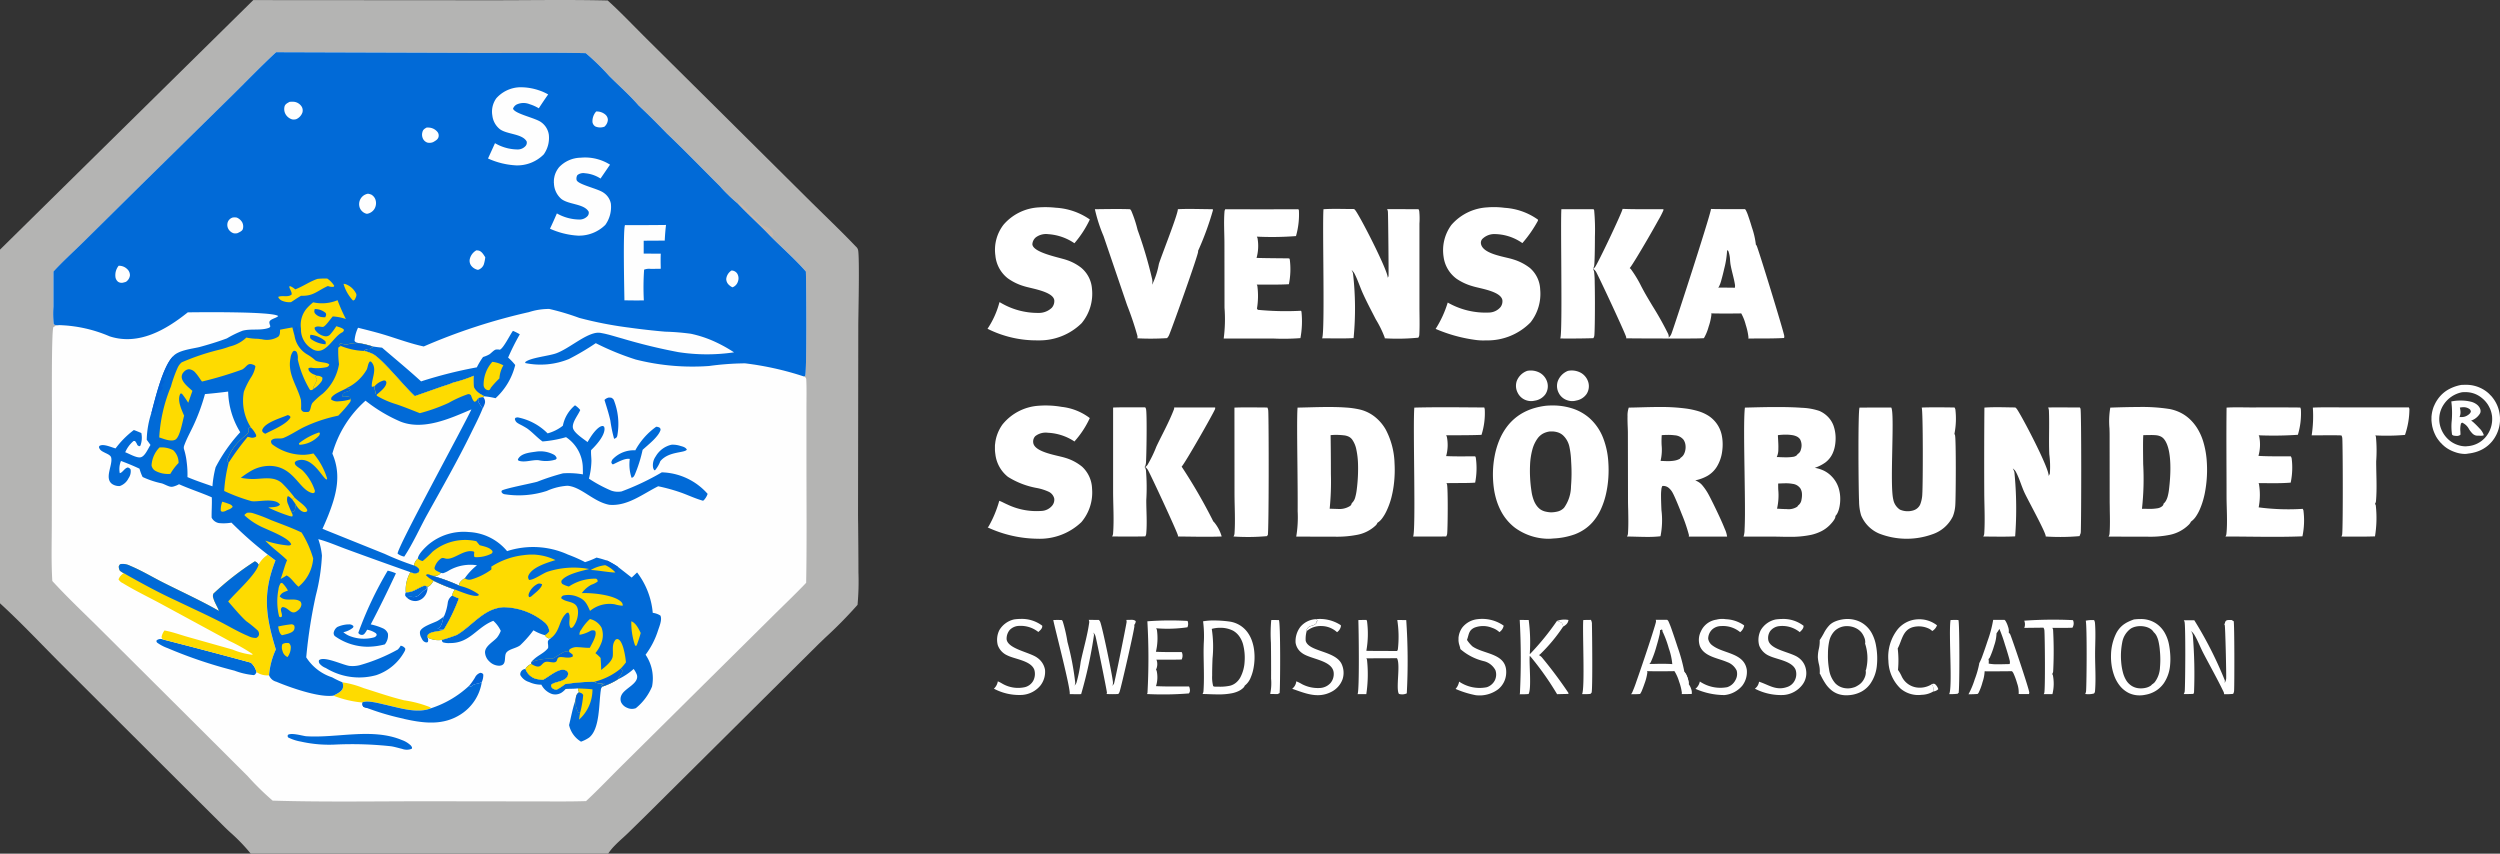 <svg xmlns="http://www.w3.org/2000/svg" width="205" height="70" viewBox="0 0 205 70">
  <rect x="0" y="0" width="205" height="70" fill="#333333" stroke="none"/>
  <g id="Group_2" data-name="Group 2" transform="translate(-2031 -1054.803)">
    <path id="Path_2" data-name="Path 2" d="M3155.92,1123.467c.123-.026.177-.06.286.015a.881.881,0,0,1,.253.4.671.671,0,0,1-.432.194.5.5,0,0,0,.015-.061A.658.658,0,0,0,3155.92,1123.467Z" transform="translate(-966.519 -12.569)" fill="#fff"/>
    <path id="Path_3" data-name="Path 3" d="M2543.65,1018.942a1.737,1.737,0,0,1,.944-.078.588.588,0,0,1-.238.411.829.829,0,0,1-.2.13.646.646,0,0,0-.076-.239C2544.013,1019.034,2543.784,1018.986,2543.65,1018.942Z" transform="translate(-384.98 86.777)" fill="#fff"/>
    <path id="Path_4" data-name="Path 4" d="M2135.424,1017.824a3.112,3.112,0,0,1,2,.468.212.212,0,0,1,.055.063.75.75,0,0,1-.293.513l-.029.025a1.914,1.914,0,0,0-1.3-.506,1.765,1.765,0,0,0-1.183.408l-.012-.1c.21-.408.486-.245.754-.493.066-.061.045-.081.047-.165a.713.713,0,0,0,.137-.105Z" transform="translate(3.482 87.751)" fill="#fff"/>
    <path id="Subtraction_12" data-name="Subtraction 12" d="M.117,6.1H0A6.653,6.653,0,0,0,.512,4.88,7.551,7.551,0,0,0,.88,3.6c0-.011,0-.022,0-.033V3.552l.011-.014L.9,3.52a4.409,4.409,0,0,0,.272-.646c.118-.321.257-.724.39-1.135A9.707,9.707,0,0,0,2.026,0l.93,0h0a.406.406,0,0,1,.089.1,2.106,2.106,0,0,1,.2.466.973.973,0,0,1,.056.484.44.44,0,0,1,.142.188c.106.267.492,1.386.843,2.444.208.626.691,2.1.7,2.278a.386.386,0,0,1-.021.109l0,.016H4.552c-.12,0-.278,0-.436-.006a2.176,2.176,0,0,0-.125-.866,5.616,5.616,0,0,0-.313-.852.674.674,0,0,0-.115-.152l-.59.006h0c-.311,0-.632.007-.948.007-.257,0-.485,0-.7-.007a3.154,3.154,0,0,1-.173.891,4.51,4.51,0,0,1-.331.889.569.569,0,0,1-.06.067l-.012.012C.524,6.094.317,6.1.117,6.1ZM2.535.74h0a2.724,2.724,0,0,1-.214.33L2.3,1.1a3.294,3.294,0,0,1-.191,1,7.194,7.194,0,0,1-.367,1,.386.386,0,0,1-.093.106l-.007.006a.934.934,0,0,1,.016.321c0,.017,0,.035,0,.053a3.84,3.84,0,0,0,.741.057c.154,0,.312,0,.451-.008h.008c.149,0,.29-.008.428-.008h.089a.537.537,0,0,0,.013-.26c-.035-.168-.2-.736-.4-1.351A11.809,11.809,0,0,0,2.535.74ZM3,.465c.019.054.036.11.054.165l0,.015,0-.015C3.036.575,3.018.52,3,.465ZM2.788.116,2.75.129C2.7.147,2.645.166,2.6.186c.049-.021.1-.039.155-.058ZM2.821.1h0l.027.034Q2.835.12,2.821.1Z" transform="translate(2192.415 1105.632)" fill="#fff"/>
    <path id="Path_6" data-name="Path 6" d="M2075.208,1019.361c.209-.014.419,0,.629,0,.138.259.114,5.433.057,5.987l-.167.083-.607-.012a4.153,4.153,0,0,0,.075-1.255q.007-1.467-.013-2.933A12.417,12.417,0,0,1,2075.208,1019.361Z" transform="translate(60.034 86.288)" fill="#fff"/>
    <path id="Path_7" data-name="Path 7" d="M3184.648,1019.311c.21-.016.425-.008.636-.008a.315.315,0,0,1,.014.029c.093.239.1,5.765.006,5.977l-.024-.026-.044.068a4.276,4.276,0,0,1-.7.03C3184.826,1024.805,3184.479,1020.4,3184.648,1019.311Z" transform="translate(-993.703 86.338)" fill="#fff"/>
    <path id="Path_8" data-name="Path 8" d="M2584.835,1019.215c.208-.014.419-.011.627-.015a.658.658,0,0,1,.084.37c.018.612.066,5.333-.026,5.593a.675.675,0,0,1-.1.106,4.588,4.588,0,0,1-.681.015C2584.981,1024.808,2584.763,1020.2,2584.835,1019.215Z" transform="translate(-424.008 86.434)" fill="#fff"/>
    <path id="Path_9" data-name="Path 9" d="M3406.726,1019.59a2.481,2.481,0,0,1,.682-.046.571.571,0,0,1,.073.243c.072.849.009,1.749.01,2.6,0,.974.075,2-.006,2.973a.309.309,0,0,1-.085.2,1.8,1.8,0,0,1-.72.041.69.69,0,0,0,.075-.291C3406.8,1024.577,3406.835,1020.042,3406.726,1019.59Z" transform="translate(-1204.693 86.109)" fill="#fff"/>
    <path id="Path_10" data-name="Path 10" d="M2477.66,612.1a1.556,1.556,0,0,1,1.044.164,1.3,1.3,0,0,1,.616.833,1.187,1.187,0,0,1-.172.927,1.3,1.3,0,0,1-.876.521,1.222,1.222,0,0,1-.687-.031,1.2,1.2,0,0,1-.7-.606,1.238,1.238,0,0,1-.088-.957A1.428,1.428,0,0,1,2477.66,612.1Z" transform="translate(-321.429 473.113)" fill="#fff"/>
    <path id="Path_11" data-name="Path 11" d="M2544.619,612.041a1.573,1.573,0,0,1,1.068.162,1.313,1.313,0,0,1,.615.81,1.179,1.179,0,0,1-.153.926,1.308,1.308,0,0,1-.847.536,1.223,1.223,0,0,1-.73-.022,1.2,1.2,0,0,1-.71-.609,1.227,1.227,0,0,1-.083-.928A1.472,1.472,0,0,1,2544.619,612.041Z" transform="translate(-385.05 473.173)" fill="#fff"/>
    <path id="Path_12" data-name="Path 12" d="M3306.965,1018.938a33.728,33.728,0,0,1,3.993-.045.485.485,0,0,1,.04.1.661.661,0,0,1-.083.521c-.547.025-1.1.009-1.649.012a.456.456,0,0,1,.065.145,32.017,32.017,0,0,1,.007,3.419.486.486,0,0,1-.079.22.524.524,0,0,1,.057.11,3.562,3.562,0,0,1-.039,1.542l-.716,0a.333.333,0,0,0,.05-.106c.085-.369.049-4.544.009-5.113a.469.469,0,0,0-.081-.233l-1.579.018c.009-.015.018-.03.026-.045A.788.788,0,0,0,3306.965,1018.938Z" transform="translate(-1109.978 86.761)" fill="#fff"/>
    <path id="Path_13" data-name="Path 13" d="M3088.61,1024.2a.344.344,0,0,1-.021.028,1.936,1.936,0,0,1-.9.248,2.248,2.248,0,0,1-1.737-.506,3.24,3.24,0,0,1-1-2.272,3.648,3.648,0,0,1,.781-2.619,2.265,2.265,0,0,1,1.591-.792,2.356,2.356,0,0,1,1.611.49.879.879,0,0,1-.392.47.928.928,0,0,0-.256-.189,1.917,1.917,0,0,0-1.373-.118c-.793.262-.85,1.063-1.181,1.7l-.019.035a8.094,8.094,0,0,1,.022,1.765l.02.022a3.136,3.136,0,0,1,.286.506,1.605,1.605,0,0,0,1.249.91,1.834,1.834,0,0,0,1.177-.245l.036-.035a.658.658,0,0,1,.123.546A.5.5,0,0,1,3088.61,1024.2Z" transform="translate(-899.102 87.301)" fill="#fff"/>
    <path id="Path_14" data-name="Path 14" d="M2111.521,1023.127a2.975,2.975,0,0,1,.465.23,2.827,2.827,0,0,0,1.443.318,1.263,1.263,0,0,0,.892-.4,1.154,1.154,0,0,0,.264-.892c-.138-1-1.913-1.06-2.595-1.578a1.259,1.259,0,0,1-.526-.848,1.933,1.933,0,0,1,.4-1.305,1.791,1.791,0,0,1,1.266-.623l.174.1a.711.711,0,0,1-.137.105c0,.084.019.1-.047.165-.268.248-.543.085-.754.493l.012.1a2.412,2.412,0,0,0-.086.809c.229.9,2.376.807,2.929,1.869a1.714,1.714,0,0,1,.1,1.273,1.873,1.873,0,0,1-.98,1.075c-1.086.534-2.107.084-3.156-.282A.875.875,0,0,0,2111.521,1023.127Z" transform="translate(25.774 87.545)" fill="#fff"/>
    <path id="Path_15" data-name="Path 15" d="M1873.882,1020.143a25.272,25.272,0,0,1,3.291-.03.287.287,0,0,1,.019.034.688.688,0,0,1-.024.487,11.231,11.231,0,0,1-2.567.081.571.571,0,0,1,.065.144,4.827,4.827,0,0,1-.083,1.783c.7.036,1.411.021,2.114.026.01.02.021.038.029.058a.709.709,0,0,1-.034.552c-.69.02-1.385.009-2.075.013a.254.254,0,0,1,.038.08,1.039,1.039,0,0,1-.063.736.653.653,0,0,1,.052.1,2.382,2.382,0,0,1-.055,1.254c.9.045,1.808.023,2.709.028a.515.515,0,0,1,.065.223.406.406,0,0,1-.074.345,26.447,26.447,0,0,1-3.438.051.447.447,0,0,0,.04-.08A52.289,52.289,0,0,0,1873.882,1020.143Z" transform="translate(251.202 85.606)" fill="#fff"/>
    <path id="Path_16" data-name="Path 16" d="M2771.608,1017.7a1.89,1.89,0,0,1,.783-.04,2.809,2.809,0,0,1,1.469.484.463.463,0,0,1,.037.042.9.9,0,0,1-.329.538,2.2,2.2,0,0,0-1.561-.5,1.091,1.091,0,0,0-.755.3,1.06,1.06,0,0,0-.307.738.855.855,0,0,0,.384.576c.89.66,2.573.583,2.784,1.978a1.85,1.85,0,0,1-.375,1.3,2.189,2.189,0,0,1-1.452.765,5.866,5.866,0,0,1-2.388-.512,1.026,1.026,0,0,0,.362-.6,3.02,3.02,0,0,0,2.245.466,1.149,1.149,0,0,0,.669-.569,1.033,1.033,0,0,0,.108-.791,1.359,1.359,0,0,0-.784-.7c-.748-.327-1.879-.444-2.229-1.3a1.559,1.559,0,0,1,.083-1.225,1.64,1.64,0,0,1,.993-.889A1.428,1.428,0,0,1,2771.608,1017.7Z" transform="translate(-599.874 87.917)" fill="#fff"/>
    <path id="Path_17" data-name="Path 17" d="M2868.76,1017.721a5.034,5.034,0,0,1,.536-.041,2.73,2.73,0,0,1,1.751.556c0,.017,0,.033,0,.05,0,.185-.186.359-.313.478a.209.209,0,0,0-.031-.03,2.263,2.263,0,0,0-1.617-.469,1.07,1.07,0,0,0-.773.414,1,1,0,0,0-.156.726c.145.813,1.859.987,2.471,1.444a1.5,1.5,0,0,1,.626,1.013,1.57,1.57,0,0,1-.322,1.243,2.139,2.139,0,0,1-1.507.809,4.631,4.631,0,0,1-2.367-.518.844.844,0,0,0,.341-.571c.8.253,1.38.752,2.291.439a1.057,1.057,0,0,0,.642-.551,1.139,1.139,0,0,0,.068-.858c-.283-.726-1.523-.848-2.142-1.141a1.517,1.517,0,0,1-.844-.855,1.751,1.751,0,0,1,.131-1.27A1.874,1.874,0,0,1,2868.76,1017.721Z" transform="translate(-692.158 87.878)" fill="#fff"/>
    <path id="Path_18" data-name="Path 18" d="M1625.491,1017.7a4.238,4.238,0,0,1,.574-.042,2.766,2.766,0,0,1,1.737.559c0,.017,0,.034,0,.051,0,.191-.192.346-.323.463a2.3,2.3,0,0,0-1.551-.5,1.094,1.094,0,0,0-.8.341,1.116,1.116,0,0,0-.248.759c.1.793,1.918,1.062,2.516,1.514a1.516,1.516,0,0,1,.632.983,1.823,1.823,0,0,1-.382,1.3,2.141,2.141,0,0,1-1.489.763,4.408,4.408,0,0,1-2.321-.512,1.038,1.038,0,0,0,.322-.6,2.485,2.485,0,0,1,.329.165,2.576,2.576,0,0,0,1.9.309,1.079,1.079,0,0,0,.681-.532,1.212,1.212,0,0,0,.082-.894c-.279-.753-1.587-.857-2.22-1.18a1.444,1.444,0,0,1-.776-.841,1.761,1.761,0,0,1,.138-1.242A1.9,1.9,0,0,1,1625.491,1017.7Z" transform="translate(488.663 87.895)" fill="#fff"/>
    <path id="Path_19" data-name="Path 19" d="M2378.478,1020.022c-.019-.178-.1-.34-.13-.517,0-.027-.009-.054-.012-.081s-.006-.055-.008-.082,0-.055,0-.082,0-.055,0-.082,0-.055,0-.082.005-.054.009-.082.008-.054.013-.081.01-.054.016-.08.013-.053.021-.08.016-.053.025-.079.019-.051.029-.077.021-.051.032-.076.023-.05.036-.074.026-.049.04-.072.028-.047.043-.07.031-.046.047-.068a1.838,1.838,0,0,1,1.256-.685,3.062,3.062,0,0,1,2.129.526.39.39,0,0,1,0,.045.83.83,0,0,1-.343.492,1.6,1.6,0,0,0-.591-.35,1.966,1.966,0,0,0-1.454-.018c-.474.219-.449.548-.6.969l-.014.037a2.766,2.766,0,0,0,.45.532c.964.681,2.909.539,2.76,2.28a1.773,1.773,0,0,1-.651,1.234,2.543,2.543,0,0,1-1.842.487,7.83,7.83,0,0,1-1.652-.514,1.211,1.211,0,0,0,.291-.6,2.987,2.987,0,0,0,2.275.459,1.14,1.14,0,0,0,.652-.561,1.081,1.081,0,0,0,.048-.838,1.475,1.475,0,0,0-.907-.727A4.526,4.526,0,0,1,2378.478,1020.022Z" transform="translate(-227.73 88.003)" fill="#fff"/>
    <path id="Path_20" data-name="Path 20" d="M2482.725,1019.28l.737.005a13.989,13.989,0,0,1,.086,2.788l.041-.02a21.389,21.389,0,0,0,2.188-2.691c.134.044.364.091.434.224a.646.646,0,0,1,.076.239,13.662,13.662,0,0,1-1.882,2.265c-.034.027-.07.051-.106.074a.907.907,0,0,1,.243.185,36.031,36.031,0,0,1,2.175,2.912.371.371,0,0,1,0,.084l-.928.023a23.883,23.883,0,0,0-2.192-3.1c-.017-.011-.035-.02-.053-.03-.058.641.161,2.7-.095,3.117a6.07,6.07,0,0,1-.733.017c.009-.019.018-.037.025-.056A57.858,57.858,0,0,0,2482.725,1019.28Z" transform="translate(-327.108 86.358)" fill="#fff"/>
    <path id="Path_21" data-name="Path 21" d="M2218.03,1019.329c.221-.013.447-.007.668-.009a.666.666,0,0,1,.044.1,7.879,7.879,0,0,1-.056,2.43c.84.015,1.682.01,2.522.015a.5.5,0,0,0,.063-.132,9.062,9.062,0,0,0-.048-2.411l.735.007a49.544,49.544,0,0,1,.044,6.01.9.9,0,0,1-.521.072l-.118-.024c-.284-.384.148-2.428-.167-2.931l-2.513.01a.541.541,0,0,1,.057.113,11.013,11.013,0,0,1-.057,2.823h-.716C2218.13,1025.133,2218.061,1020.009,2218.03,1019.329Z" transform="translate(-75.646 86.32)" fill="#fff"/>
    <path id="Path_24" data-name="Path 24" d="M3571.571,1019.624l.138.07c.066.243.065,5.092.034,5.682a.538.538,0,0,1-.067.252c0,.009-.011.017-.016.026a6.431,6.431,0,0,1-.737.028.487.487,0,0,0-.059-.225c-.513-1.063-1.1-2.1-1.645-3.145-.256-.494-.465-1.06-.751-1.531a1.245,1.245,0,0,0-.218-.247l-.046-.043a.968.968,0,0,1,.153.368,38.585,38.585,0,0,1,.1,4.662.436.436,0,0,1-.058.136c-.264.006-.528.017-.792.014a.527.527,0,0,0,.088-.247c.047-.6.076-5.3-.014-5.667a.537.537,0,0,0-.061-.139l.859,0a31.845,31.845,0,0,1,2.5,4.922.935.935,0,0,1-.012.218.91.91,0,0,0,.124-.338c.023-.283-.068-4.264-.116-4.4-.006-.017-.013-.032-.019-.049a1.157,1.157,0,0,1,.117-.3A.758.758,0,0,1,3571.571,1019.624Z" transform="translate(-1357.546 86.047)" fill="#fff"/>
    <path id="Path_25" data-name="Path 25" d="M3634.43,1019.97a1.147,1.147,0,0,1,.116-.3.758.758,0,0,1,.49-.048c.04.107.079.146.019.259a.771.771,0,0,1-.383.269l-.038-.006A.364.364,0,0,0,3634.43,1019.97Z" transform="translate(-1421.012 86.047)" fill="#fff"/>
    <path id="Subtraction_10" data-name="Subtraction 10" d="M.357,6.1H0l0,0a1.136,1.136,0,0,0,.079-.106,10.028,10.028,0,0,0,.37-.965c.178-.5.408-1.172.648-1.886C1.528,1.867,2,.4,2.043.167A.358.358,0,0,0,2.029.014h0l0-.013h.93a.4.4,0,0,1,.1.106,7.471,7.471,0,0,1,.3.767c.138.39.3.875.458,1.363A13.991,13.991,0,0,1,4.372,4.27a1.168,1.168,0,0,1,.236.417,2.276,2.276,0,0,1,.119.477.271.271,0,0,1-.013.1l0,.011.013.012a.255.255,0,0,1,.047.055,1.353,1.353,0,0,1,.165.359.8.8,0,0,1,.037.384l-.82.008,0-.017A.5.5,0,0,0,4.168,6a4.091,4.091,0,0,0-.229-.932,3.36,3.36,0,0,0-.381-.857c-.376.007-.757.01-1.133.01s-.739,0-1.106-.01l0,.017h0a.481.481,0,0,1,.019.092,4.114,4.114,0,0,1-.235.917c-.068.2-.139.387-.2.535a1.3,1.3,0,0,1-.164.31A3.751,3.751,0,0,1,.357,6.1ZM2.592,3.609h0c.309,0,.56.008.789.026A5.2,5.2,0,0,0,3.095,2.34a8.361,8.361,0,0,0-.477-1.306L2.61,1.022,2.6,1.01,2.584.818,2.507.773,2.375.853a1.6,1.6,0,0,1-.067.494c-.051.225-.128.509-.221.82a8.622,8.622,0,0,1-.473,1.314A.668.668,0,0,1,1.5,3.62H1.5c.178,0,.36,0,.536-.005S2.408,3.609,2.592,3.609Z" transform="translate(2164.746 1105.626)" fill="#fff"/>
    <path id="Path_27" data-name="Path 27" d="M2711.8,1027.038a.6.6,0,0,1,.051-.407.25.25,0,0,1,.242-.063.467.467,0,0,1,.213.24.374.374,0,0,1-.074.287l-.2.1-.019-.192-.077-.045Z" transform="translate(-544.677 79.44)" fill="#fff"/>
    <path id="Path_28" data-name="Path 28" d="M2750.255,1104.09a1.8,1.8,0,0,1,.355.894.3.3,0,0,1-.015.114c.022.156-.02.178-.109.3a.367.367,0,0,1-.137-.2A1.346,1.346,0,0,1,2750.255,1104.09Z" transform="translate(-581.137 5.806)" fill="#fff"/>
    <path id="Path_30" data-name="Path 30" d="M1723.563,1019.066l.83.008a.447.447,0,0,1,.1.13c.182.4,1,4.375,1.056,4.962a.741.741,0,0,1-.046.318,2.088,2.088,0,0,0,.129-.181c.06-.1.96-4.569,1.034-5.031a.4.4,0,0,0-.022-.2l.229-.005c.2,0,.4-.036.545.107a.486.486,0,0,1-.126.312.225.225,0,0,1,.018.081c.012.234-1.067,4.959-1.22,5.411a.541.541,0,0,1-.105.168,8.284,8.284,0,0,1-.958,0,.527.527,0,0,0,.03-.1c.013-.1-.852-4.343-.94-4.646a.871.871,0,0,0-.166-.294c.008.028.015.056.022.085l.008.037a.574.574,0,0,1,.015.074,35.576,35.576,0,0,1-1.054,4.853c-.309.022-.628,0-.938,0,.1-.376-1.187-5.271-1.348-6.072a7.061,7.061,0,0,1,.707,0,.413.413,0,0,1,.075.127,12.1,12.1,0,0,1,.382,1.669,22.634,22.634,0,0,1,.635,3.315.583.583,0,0,1-.055.268,1.2,1.2,0,0,0,.154-.224,11.711,11.711,0,0,0,.35-1.73c.224-1.062.553-2.153.7-3.226A.4.4,0,0,0,1723.563,1019.066Z" transform="translate(396.712 86.565)" fill="#fff"/>
    <path id="Subtraction_9" data-name="Subtraction 9" d="M1.258,6.061c-.26,0-.51-.009-.752-.018C.324,6.036.153,6.03,0,6.029a.513.513,0,0,0,.077-.235C.129,5.059.114,4.292.1,3.55c-.006-.331-.013-.673-.013-1,0-.2.006-.425.013-.664A9.487,9.487,0,0,0,.045.068,4.75,4.75,0,0,1,.93,0,9.388,9.388,0,0,1,2.222.09a2.2,2.2,0,0,1,1.491.916,2.689,2.689,0,0,1,.336.654,3.631,3.631,0,0,1,.176.735,4.79,4.79,0,0,1-.04,1.492,3.662,3.662,0,0,1-.238.8,1.538,1.538,0,0,1-.488.656.383.383,0,0,1-.1.163,1.429,1.429,0,0,1-.409.286,2.387,2.387,0,0,1-.513.17A5.467,5.467,0,0,1,1.258,6.061ZM1.43.6A2.485,2.485,0,0,0,.757.69,9.636,9.636,0,0,1,.821,3.1C.8,3.594.787,4.1.789,4.515a2.862,2.862,0,0,0,.084.871L.906,5.4a.431.431,0,0,0,.1.028h.308a3.791,3.791,0,0,0,.955-.082A1.248,1.248,0,0,0,2.745,5.1a1.5,1.5,0,0,0,.343-.41,3.1,3.1,0,0,0,.363-1.333,4.357,4.357,0,0,0-.124-1.384,2.081,2.081,0,0,0-.3-.653A1.585,1.585,0,0,0,2.5.835,2.288,2.288,0,0,0,1.43.6Z" transform="translate(2129.608 1105.682)" fill="#fff"/>
    <path id="Subtraction_11" data-name="Subtraction 11" d="M2.335,6.256a2.069,2.069,0,0,1-.607-.087,1.806,1.806,0,0,1-.557-.284,2.446,2.446,0,0,1-.555-.6,6.046,6.046,0,0,1-.4-.713v0a.234.234,0,0,0-.038-.064L.153,4.478a2.325,2.325,0,0,0-.072-.8A3.547,3.547,0,0,1,0,3.136,3.143,3.143,0,0,1,.08,2.46a2.75,2.75,0,0,0,.073-.734l.01-.014L.172,1.7C.3,1.511.4,1.334.486,1.177A2.705,2.705,0,0,1,.98.479,1.468,1.468,0,0,1,1.355.231,2.525,2.525,0,0,1,1.913.054,2.532,2.532,0,0,1,2.433,0,2.408,2.408,0,0,1,3.1.094,2.143,2.143,0,0,1,3.716.38a2.272,2.272,0,0,1,.714.8,3.3,3.3,0,0,1,.344,1.025A5.723,5.723,0,0,1,4.84,3.822a3.116,3.116,0,0,1-.546,1.5,2.154,2.154,0,0,1-.692.62,2.53,2.53,0,0,1-.885.288A2.705,2.705,0,0,1,2.335,6.256ZM2.4.585a1.441,1.441,0,0,0-1,.377,1.691,1.691,0,0,0-.47.878,4.842,4.842,0,0,0-.1,1.011,6.344,6.344,0,0,0,.091,1.28,2.2,2.2,0,0,0,.509,1.141,1.347,1.347,0,0,0,.465.312,1.463,1.463,0,0,0,.55.106l.078,0,.078-.006.078-.01.077-.013.076-.017.075-.021L2.989,5.6l.073-.029.071-.032L3.2,5.5l.068-.039.066-.042L3.4,5.376c.02-.015.041-.032.061-.049l.059-.051c.02-.018.038-.036.056-.055a1.355,1.355,0,0,0,.26-.406,1.091,1.091,0,0,0,.1-.47.57.57,0,0,0-.017-.106.909.909,0,0,0,.066-.226,3.83,3.83,0,0,0-.11-1.991l0-.014c0-.018.007-.036.01-.054A.956.956,0,0,0,3.8,1.5a1.55,1.55,0,0,0-.238-.41A1.416,1.416,0,0,0,3.073.73a1.631,1.631,0,0,0-.59-.142Z" transform="translate(2180.063 1105.56)" fill="#fff"/>
    <path id="Subtraction_13" data-name="Subtraction 13" d="M2.342,6.259a2.025,2.025,0,0,1-.858-.181,2.176,2.176,0,0,1-.764-.611A2.917,2.917,0,0,1,.247,4.6a4.242,4.242,0,0,1-.2-.816A4.915,4.915,0,0,1,0,2.914a4.179,4.179,0,0,1,.386-1.66A2.1,2.1,0,0,1,.994.479a2.33,2.33,0,0,1,.4-.246,4.419,4.419,0,0,1,.482-.2A4.508,4.508,0,0,1,2.4,0,2.234,2.234,0,0,1,3.7.365a2.261,2.261,0,0,1,.7.759,3.114,3.114,0,0,1,.355.978,6.636,6.636,0,0,1,.1.8,5.234,5.234,0,0,1-.007.829,3.12,3.12,0,0,1-.511,1.522,2.285,2.285,0,0,1-.659.63,2.377,2.377,0,0,1-.851.324A2.216,2.216,0,0,1,2.342,6.259ZM2.4.58a1.7,1.7,0,0,0-.4.047,1.314,1.314,0,0,0-.368.148A1.766,1.766,0,0,0,.914,1.942a5.781,5.781,0,0,0-.079,1.6,4.724,4.724,0,0,0,.142.837,2.369,2.369,0,0,0,.293.685,1.406,1.406,0,0,0,.387.391,1.323,1.323,0,0,0,.509.206,1.594,1.594,0,0,0,.281.024,1.736,1.736,0,0,0,.432-.054,1.162,1.162,0,0,0,.38-.169.51.51,0,0,0,.1-.1.967.967,0,0,0,.224-.183,2.159,2.159,0,0,0,.432-1.229A7.235,7.235,0,0,0,4.006,2.6a5.016,5.016,0,0,0-.125-.818,2.013,2.013,0,0,0-.147-.4A.975.975,0,0,0,3.5,1.076.86.86,0,0,0,3.212.79a1.312,1.312,0,0,0-.38-.158A1.832,1.832,0,0,0,2.4.58Z" transform="translate(2204.104 1105.565)" fill="#fff"/>
    <path id="Subtraction_7" data-name="Subtraction 7" d="M2.731,5.667h0a2.484,2.484,0,0,1-.775-.142A2.94,2.94,0,0,1,1.275,5.2c-.039-.026-.078-.054-.116-.082s-.076-.058-.112-.088S.975,4.965.94,4.934s-.07-.065-.1-.1-.066-.068-.1-.1S.677,4.661.647,4.624.589,4.55.56,4.512.505,4.435.479,4.4.427,4.315.4,4.275.356,4.193.334,4.151.292,4.067.272,4.023s-.039-.087-.057-.13S.18,3.8.165,3.76s-.03-.09-.044-.135S.1,3.533.084,3.487s-.021-.093-.03-.139S.037,3.256.031,3.21.018,3.117.013,3.071.005,2.977,0,2.931s0-.094,0-.14S0,2.7,0,2.65s.006-.093.011-.14.011-.094.018-.139.016-.093.025-.138.02-.092.032-.137.024-.09.038-.135.03-.09.045-.133S.206,1.74.224,1.7s.038-.085.059-.128.042-.084.064-.125.047-.082.071-.121.05-.079.077-.117A2.771,2.771,0,0,1,.885.751,2.65,2.65,0,0,1,1.343.408a3.386,3.386,0,0,1,1.1-.4C2.548,0,2.652,0,2.751,0A2.753,2.753,0,0,1,4.464.519c.038.028.075.056.111.085s.072.06.106.091.07.064.1.1.065.066.1.1.063.07.092.106.059.073.086.11.055.075.081.114.052.079.075.118.047.081.069.122.043.083.063.125.039.085.057.128.034.087.05.131.03.088.044.133.026.09.037.135.021.092.03.137.016.092.023.138.013.1.018.142.008.1.011.143,0,.1,0,.143,0,.1,0,.143-.006.1-.011.143-.011.1-.018.142-.015.094-.025.141-.02.094-.032.14-.025.092-.039.138-.029.091-.046.136-.034.089-.053.133-.038.088-.059.131-.043.086-.066.127-.047.083-.071.124-.051.081-.078.12-.055.078-.084.116a2.779,2.779,0,0,1-.413.431,2.672,2.672,0,0,1-.476.318,2.946,2.946,0,0,1-.532.214,3.6,3.6,0,0,1-.582.118l-.016,0-.037.008A1.345,1.345,0,0,1,2.731,5.667ZM2.751.6c-.076,0-.157,0-.241.008A2.344,2.344,0,0,0,.972,1.664a2.173,2.173,0,0,0-.306.8A2.143,2.143,0,0,0,.7,3.324a2.341,2.341,0,0,0,.377.811,2.3,2.3,0,0,0,.3.337,2.154,2.154,0,0,0,.358.269,2.233,2.233,0,0,0,.494.215,1.931,1.931,0,0,0,.546.087,1.257,1.257,0,0,0,.182-.013,2.127,2.127,0,0,0,1.492-.757A2.3,2.3,0,0,0,4.969,2.6c0-.037-.009-.074-.015-.112s-.013-.074-.02-.111-.017-.074-.026-.11-.02-.073-.031-.109-.024-.072-.037-.107-.027-.071-.042-.1-.03-.068-.047-.1-.034-.067-.052-.1-.038-.066-.057-.1-.041-.064-.062-.094-.044-.061-.067-.091-.047-.059-.071-.088-.049-.056-.076-.084-.053-.055-.079-.08-.055-.051-.084-.076-.058-.049-.087-.072A2.07,2.07,0,0,0,2.751.6Z" transform="translate(2230.381 1086.359)" fill="#fff"/>
    <path id="Subtraction_8" data-name="Subtraction 8" d="M.456,2.9a1.6,1.6,0,0,1-.281-.031.377.377,0,0,0-.039-.024.177.177,0,0,1-.069-.055A4.55,4.55,0,0,1,.042,1.642,7.474,7.474,0,0,0,.011.109C.009.1.006.094,0,.086L0,.076A3.362,3.362,0,0,1,.76,0a3.327,3.327,0,0,1,.915.11A1.331,1.331,0,0,1,2.066.3a.891.891,0,0,1,.283.327.56.56,0,0,1,.056.2.44.44,0,0,1-.032.205,1.349,1.349,0,0,1-.746.614,1.117,1.117,0,0,1,.15.1,6.6,6.6,0,0,1,.524.518,1.421,1.421,0,0,1,.373.58.561.561,0,0,1-.242.04c-.054,0-.108,0-.161-.006l-.109,0H2.14a.512.512,0,0,1-.215-.046.658.658,0,0,1-.177-.121,2.176,2.176,0,0,1-.291-.369,1.164,1.164,0,0,0-.566-.535L.8,1.878a1.918,1.918,0,0,0-.047.679c0,.081.007.157.007.23L.749,2.8A.218.218,0,0,1,.7,2.841.465.465,0,0,1,.456,2.9ZM1.006.545a1.5,1.5,0,0,0-.3.033A1.543,1.543,0,0,1,.761.971a.97.97,0,0,1-.084.386L.791,1.35a.864.864,0,0,0,.589-.17A.545.545,0,0,0,1.607.925.273.273,0,0,0,1.472.679.8.8,0,0,0,1.006.545Z" transform="translate(2232.001 1087.649)" fill="#fff"/>
    <path id="Path_42" data-name="Path 42" d="M2015.259,672.146c.9-.035,1.8-.01,2.7-.008a.67.67,0,0,1,.074.285c.048.848.055,9.889-.04,10.2l-.043-.026,0,.073-.03.016a17.517,17.517,0,0,1-2.738.029.571.571,0,0,0,.083-.255c.075-1.077,0-2.214,0-3.295Z" transform="translate(116.965 416.081)" fill="#fff"/>
    <path id="Path_43" data-name="Path 43" d="M2308.779,671.944c1.907-.051,3.827-.022,5.736-.01a.852.852,0,0,1,.04.169,5.867,5.867,0,0,1-.268,2.075c-.965.039-1.933.03-2.9.036l.012.024a.606.606,0,0,1,.048.106,3.382,3.382,0,0,1-.06,1.576c.79.038,1.589.018,2.38.02a.338.338,0,0,1,.054.117,6.155,6.155,0,0,1-.054,2.039c-.487.038-.983.027-1.472.034l-.885.006a.351.351,0,0,1,.054.122c.081.436.059,3.476.009,4.016a.533.533,0,0,1-.083.234c-.9.018-1.809.007-2.712.007C2308.921,682.11,2308.65,673.406,2308.779,671.944Z" transform="translate(-161.804 416.283)" fill="#fff"/>
    <path id="Path_44" data-name="Path 44" d="M3776.794,672.066c.942-.041,1.9-.015,2.84-.015l5.035,0a.719.719,0,0,1,.044.131,6.64,6.64,0,0,1-.362,2.124,17.826,17.826,0,0,1-2.435.041.356.356,0,0,1,.052.126,11.865,11.865,0,0,1,.02,2c0,1.066.077,2.2-.016,3.258a.47.47,0,0,1-.079.221l.012.025a.668.668,0,0,1,.051.112,9.37,9.37,0,0,1-.066,2.536c-.917.034-1.838.017-2.755.016a.713.713,0,0,0,.058-.138c.08-.259.064-7.2.017-7.92a.514.514,0,0,0-.076-.236c-.808-.028-1.626,0-2.436-.006A10.279,10.279,0,0,0,3776.794,672.066Z" transform="translate(-1556.141 416.16)" fill="#fff"/>
    <path id="Path_45" data-name="Path 45" d="M1999.326,348.433q2.994.014,5.987,0a.6.6,0,0,1,.045.095,6.47,6.47,0,0,1-.24,2.107,25.916,25.916,0,0,1-3.211.045.828.828,0,0,1,.057.13,3.682,3.682,0,0,1-.079,1.615c.892.025,1.786.026,2.679.038a.6.6,0,0,1,.044.089,6.175,6.175,0,0,1-.072,2.03c-.871.052-1.762.023-2.635.032a.617.617,0,0,1,.049.109,6.28,6.28,0,0,1-.033,1.864l.074.095a24.067,24.067,0,0,0,3.539.077.216.216,0,0,1,.038.086,7.521,7.521,0,0,1-.086,2.157,18.171,18.171,0,0,1-2.185.035l-4.107,0a12.144,12.144,0,0,0,.067-2.525l-.007-5.271c0-.855-.063-1.754.005-2.6A.367.367,0,0,1,1999.326,348.433Z" transform="translate(132.153 723.527)" fill="#fff"/>
    <path id="Path_46" data-name="Path 46" d="M3635.93,672.063c.719-.044,1.458-.011,2.18-.013q1.933-.011,3.864.006a.655.655,0,0,1,.05.162,6.037,6.037,0,0,1-.247,2.074,30.146,30.146,0,0,1-3.216.042.761.761,0,0,1,.048.1,3.446,3.446,0,0,1-.064,1.587c.879.053,1.768.033,2.648.035a.5.5,0,0,1,.075.173,6.014,6.014,0,0,1-.08,1.985c-.87.074-1.764.04-2.638.042a.515.515,0,0,1,.034.066,5.354,5.354,0,0,1-.022,1.921,18.6,18.6,0,0,0,3.611.122.7.7,0,0,1,.058.122,6.361,6.361,0,0,1-.08,2.131c-2.094.084-4.214.015-6.312.014a.471.471,0,0,0,.078-.221c.1-.9.012-2.143.011-3.079C3635.929,676.912,3635.9,674.485,3635.93,672.063Z" transform="translate(-1422.351 416.164)" fill="#fff"/>
    <path id="Path_47" data-name="Path 47" d="M1788.75,348.031c.961-.01,1.925-.033,2.885,0a.589.589,0,0,1,.1.129,9.99,9.99,0,0,1,.516,1.563,35.07,35.07,0,0,1,1.188,4.01.989.989,0,0,1,0,.472l.03-.03a6.769,6.769,0,0,0,.53-1.661c.232-.732,1.578-4.108,1.554-4.485.947-.047,1.916,0,2.865,0a.645.645,0,0,1,.01.1,24.247,24.247,0,0,1-1.217,3.321.609.609,0,0,1,.005.061c0,.284-2.065,6.081-2.37,6.815a.786.786,0,0,1-.18.276,21.121,21.121,0,0,1-2.434.014.465.465,0,0,0,.009-.191,26.135,26.135,0,0,0-.853-2.537l-1.927-5.654A12.7,12.7,0,0,1,1788.75,348.031Z" transform="translate(332.03 723.928)" fill="#fff"/>
    <path id="Path_48" data-name="Path 48" d="M2349.534,345.027a6.657,6.657,0,0,1,1.435.035,5.253,5.253,0,0,1,2.742.972.524.524,0,0,1-.007.088,10.2,10.2,0,0,1-1.274,1.834,4.024,4.024,0,0,0-2.351-.741,1.4,1.4,0,0,0-.932.4.468.468,0,0,0-.117.368c.117.881,1.959,1.079,2.649,1.309a4.2,4.2,0,0,1,1.376.709,2.453,2.453,0,0,1,.835,1.752,3.785,3.785,0,0,1-.788,2.7,4.945,4.945,0,0,1-3.652,1.48,4.675,4.675,0,0,1-.77-.026,12.421,12.421,0,0,1-3.371-.92l.023-.019a8.825,8.825,0,0,0,.977-2.138,6.245,6.245,0,0,0,3.431.818,1.277,1.277,0,0,0,.9-.448.8.8,0,0,0,.149-.579c-.146-.721-1.823-.936-2.433-1.129a4.516,4.516,0,0,1-1.318-.609,2.654,2.654,0,0,1-1.068-1.8,3.5,3.5,0,0,1,.639-2.617A4.194,4.194,0,0,1,2349.534,345.027Z" transform="translate(-196.595 726.782)" fill="#fff"/>
    <path id="Path_49" data-name="Path 49" d="M1617.867,669.024a7.656,7.656,0,0,1,1.921.091,4.638,4.638,0,0,1,2.3.918,7.58,7.58,0,0,1-1.268,1.927c-.008-.01-.015-.021-.023-.03a4.311,4.311,0,0,0-2.146-.693,1.386,1.386,0,0,0-1.034.279.642.642,0,0,0-.17.513c.072.82,2,1.053,2.655,1.272a3.913,3.913,0,0,1,1.359.722,2.558,2.558,0,0,1,.813,1.8,3.755,3.755,0,0,1-.874,2.742,4.941,4.941,0,0,1-3.6,1.362,9.97,9.97,0,0,1-4.086-.929.872.872,0,0,0,.079-.082,9.247,9.247,0,0,0,.872-2.1c.221.078.44.209.658.3a5.529,5.529,0,0,0,2.768.533,1.209,1.209,0,0,0,.923-.449.764.764,0,0,0,.158-.572.83.83,0,0,0-.485-.567,4.176,4.176,0,0,0-.92-.29,6.688,6.688,0,0,1-2.385-.914,2.77,2.77,0,0,1-1.038-1.87q-.013-.081-.021-.163t-.013-.164q0-.082,0-.164t0-.164q0-.082.012-.164t.02-.163q.012-.081.028-.162t.036-.16q.02-.08.044-.158t.052-.156q.028-.077.06-.153t.067-.15q.036-.074.074-.146t.082-.143q.043-.07.088-.138t.1-.134A4.158,4.158,0,0,1,1617.867,669.024Z" transform="translate(498.275 419.052)" fill="#fff"/>
    <path id="Path_50" data-name="Path 50" d="M1617.481,345.139a7.8,7.8,0,0,1,1.393.029,5.412,5.412,0,0,1,2.789.963,8.515,8.515,0,0,1-1.264,1.949,4.292,4.292,0,0,0-2.147-.744,1.409,1.409,0,0,0-1.017.261.805.805,0,0,0-.284.558c.033.7,2.239,1.092,2.816,1.3a3.955,3.955,0,0,1,1.182.629,2.467,2.467,0,0,1,.89,1.729,3.784,3.784,0,0,1-.845,2.819,4.919,4.919,0,0,1-3.567,1.412,8.956,8.956,0,0,1-4.157-.953l.022-.025a7.163,7.163,0,0,0,.961-2.153.415.415,0,0,1,.093.042,5.957,5.957,0,0,0,3.085.838,1.533,1.533,0,0,0,1.117-.424.832.832,0,0,0,.2-.623c-.109-.71-1.875-.949-2.464-1.139a4.386,4.386,0,0,1-1.351-.653,2.671,2.671,0,0,1-1.012-1.847,3.373,3.373,0,0,1,.67-2.552A4.106,4.106,0,0,1,1617.481,345.139Z" transform="translate(498.703 726.669)" fill="#fff"/>
    <path id="Path_51" data-name="Path 51" d="M3041.474,672.074c.892-.031,1.794-.015,2.688-.005a.48.48,0,0,1,.072.162,6.388,6.388,0,0,1-.079,2.007l.013.025a.463.463,0,0,1,.032.066c.1.232.072,5.13.028,5.725a3,3,0,0,1-.2.942,2.868,2.868,0,0,1-1.664,1.464,6.209,6.209,0,0,1-4.388-.056,2.775,2.775,0,0,1-1.468-1.48,4.074,4.074,0,0,1-.17-1.143c-.05-.9-.1-7.421.037-7.7q1.3-.013,2.6-.008c.306.461-.139,6.309.167,7.538a1.27,1.27,0,0,0,.545.833,1.584,1.584,0,0,0,1.1.063.91.91,0,0,0,.554-.466,2.62,2.62,0,0,0,.182-.9C3041.575,678.411,3041.592,672.429,3041.474,672.074Z" transform="translate(-852.893 416.148)" fill="#fff"/>
    <path id="Path_52" data-name="Path 52" d="M1822.111,672.126l3.361,0a.51.51,0,0,1,0,.107c-.025.18-2.524,4.563-2.748,4.743a43.769,43.769,0,0,1,2.6,4.5.747.747,0,0,1,.059.054,3.2,3.2,0,0,1,.625,1.176c-1.191.047-2.4.009-3.591,0a.2.2,0,0,0,.005-.073c-.014-.206-2.175-4.86-2.462-5.382a1.032,1.032,0,0,0-.286-.3,1.273,1.273,0,0,1,.122.3,16.977,16.977,0,0,1,.029,2.474c0,.9.078,1.868-.006,2.758a.466.466,0,0,1-.079.214c-.9.023-1.812.01-2.718.009a.558.558,0,0,0,.083-.278c.081-1.087.005-2.238,0-3.332v-6.964c.876-.032,1.758-.014,2.635-.014a.547.547,0,0,1,.059.118c.1.316.042,3.926,0,4.438a1.1,1.1,0,0,1-.125.4,1.543,1.543,0,0,0,.24-.223,10.163,10.163,0,0,0,.746-1.536c.472-.988,1.037-2,1.426-3.018A.336.336,0,0,0,1822.111,672.126Z" transform="translate(305.17 416.089)" fill="#fff"/>
    <path id="Subtraction_4" data-name="Subtraction 4" d="M1.67,10.653c-.292,0-.59-.008-.877-.016C.53,10.63.259,10.622,0,10.621a.515.515,0,0,0,.081-.248C.124,9.755.11,9.108.1,8.483.09,8.193.084,7.893.083,7.6L.073,2.1c0-.1-.005-.243-.011-.408C.051,1.418.038,1.071.045.763a1.976,1.976,0,0,1,.1-.714C.428.047.752.038,1.1.028,1.569.015,2.1,0,2.642,0a15.751,15.751,0,0,1,2.21.128,6.623,6.623,0,0,1,.976.209,3.319,3.319,0,0,1,.8.349A2.489,2.489,0,0,1,7.763,2.277a3.567,3.567,0,0,1,.08.659,4.073,4.073,0,0,1-.038.7,3.192,3.192,0,0,1-.445,1.275,2.231,2.231,0,0,1-.764.737,3.459,3.459,0,0,1-1,.368,1.761,1.761,0,0,1,.312.162,1.3,1.3,0,0,1,.262.234,4.506,4.506,0,0,1,.511.749c.128.23.513.995.874,1.774.2.426.353.784.464,1.063a2.1,2.1,0,0,1,.189.629h-2.2l-.94,0,0-.01a.317.317,0,0,0,.008-.127,13.231,13.231,0,0,0-.585-1.71c-.3-.77-.6-1.476-.733-1.717a1.331,1.331,0,0,0-.37-.456.7.7,0,0,0-.4-.135.589.589,0,0,0-.088.007.674.674,0,0,0-.081.277,3.9,3.9,0,0,0-.028.462c0,.356.015.807.035,1.242a6.722,6.722,0,0,1-.073,2.114l-.01.018h0l0,.008A9.126,9.126,0,0,1,1.67,10.653Zm1.7-8.365c-.164,0-.339.007-.521.021a6.834,6.834,0,0,0-.01.809,3.94,3.94,0,0,1-.086,1.3l.136.006h0c.151.007.308.015.469.015A3.091,3.091,0,0,0,3.875,4.4a1.391,1.391,0,0,0,.464-.157l.055-.077a.766.766,0,0,0,.256-.261,1.146,1.146,0,0,0,.128-.345,1.283,1.283,0,0,0,.016-.454,1,1,0,0,0-.159-.423,1,1,0,0,0-.715-.362A4.1,4.1,0,0,0,3.366,2.288Z" transform="translate(2164.413 1088.177)" fill="#fff"/>
    <path id="Path_55" data-name="Path 55" d="M2160.064,347.968c.824-.054,1.678-.013,2.506-.015a.479.479,0,0,1,.1.094c.434.56,2.721,5.047,2.662,5.544a.688.688,0,0,0,.067-.14c.017-.048-.026-4.789-.05-5.242a.545.545,0,0,0-.069-.25l2.576.008a.565.565,0,0,1,.061.156,6.176,6.176,0,0,1,.016,1.033v6.773c0,.765.031,1.548-.009,2.311a.462.462,0,0,1-.085.261,17.394,17.394,0,0,1-2.752.053c0-.019,0-.038,0-.057a8.628,8.628,0,0,0-.734-1.5c-.365-.718-.75-1.433-1.078-2.168-.23-.517-.41-1.085-.669-1.584a1.114,1.114,0,0,0-.247-.3,1.07,1.07,0,0,1,.126.283,25.171,25.171,0,0,1,.048,5.308c-.853.049-1.727.016-2.582.02C2160.2,358.109,2159.962,349.365,2160.064,347.968Z" transform="translate(-20.539 723.991)" fill="#fff"/>
    <path id="Path_56" data-name="Path 56" d="M3240.252,671.894c.831-.059,1.7-.02,2.532-.011a.557.557,0,0,1,.134.134c.446.641,2.687,4.926,2.6,5.485a1.285,1.285,0,0,0,.1-.188,7.781,7.781,0,0,0-.046-1.6c-.051-1.186.019-2.375-.029-3.559a.846.846,0,0,0-.062-.27c.864-.016,1.731,0,2.6,0a.608.608,0,0,1,.051.1c.082.251.069,9.058.025,10.09a.516.516,0,0,1-.07.257l-.031.1a17.868,17.868,0,0,1-2.775.032c0-.01,0-.021,0-.031-.033-.379-1.465-2.964-1.744-3.569-.255-.553-.429-1.207-.721-1.732a.944.944,0,0,0-.239-.25,1.379,1.379,0,0,1,.133.3,30.317,30.317,0,0,1,.064,5.27c-.865.046-1.749.014-2.616.016a.553.553,0,0,0,.082-.261c.07-1.091.006-2.226,0-3.32Q3240.224,675.392,3240.252,671.894Z" transform="translate(-1046.531 416.332)" fill="#fff"/>
    <path id="Subtraction_5" data-name="Subtraction 5" d="M3.746,10.642c-.235,0-.467,0-.691-.009-.181,0-.352-.007-.519-.008-.459,0-.925,0-1.385,0l-1.15,0a1.928,1.928,0,0,0,.085-.6c.017-.3.027-.7.03-1.23C.121,7.814.1,6.524.082,5.275.049,3.076.014.8.113.047L.527.036h0C1.111.021,1.907,0,2.731,0S4.236.021,4.782.063A5,5,0,0,1,6.219.319a2.193,2.193,0,0,1,.694.475,2.054,2.054,0,0,1,.455.705,3.111,3.111,0,0,1,.181,1.16,3.372,3.372,0,0,1-.068.6,2.481,2.481,0,0,1-.175.542,1.931,1.931,0,0,1-.6.748,3.226,3.226,0,0,1-.864.436,2.84,2.84,0,0,1,.749.235,2.28,2.28,0,0,1,.634.465,2.4,2.4,0,0,1,.548.88A2.987,2.987,0,0,1,7.929,7.6a3.162,3.162,0,0,1-.089.707,1.952,1.952,0,0,1-.121.353.949.949,0,0,1-.185.275l0,.013a.127.127,0,0,1,0,.026c0,.211-.326.566-.466.708a2.668,2.668,0,0,1-.7.507,3.678,3.678,0,0,1-.822.291A8.13,8.13,0,0,1,3.746,10.642Zm-.27-4.389c-.141,0-.284.006-.422.011h0l-.215.008c0,.134,0,.31.008.5a4.944,4.944,0,0,1-.1,1.564c.058,0,.133.006.219.011.16.009.36.021.56.021A1.309,1.309,0,0,0,4.4,8.175.238.238,0,0,0,4.454,8.1l.011-.02a.707.707,0,0,0,.289-.494,1.809,1.809,0,0,0,.037-.47.944.944,0,0,0-.133-.446A.9.9,0,0,0,4.029,6.3,2.893,2.893,0,0,0,3.476,6.253ZM3.462,2.264a4.923,4.923,0,0,0-.643.042c0,.1.009.226.016.357.014.248.029.528.019.788a1.485,1.485,0,0,1-.13.649c.051,0,.123,0,.207.008.152.007.341.015.535.015a3.525,3.525,0,0,0,.554-.035.613.613,0,0,0,.36-.146.141.141,0,0,0,.04-.062l.007-.018A.541.541,0,0,0,4.7,3.492a1.068,1.068,0,0,0-.061-.841.707.707,0,0,0-.294-.245A1.348,1.348,0,0,0,3.971,2.3,3.407,3.407,0,0,0,3.462,2.264Z" transform="translate(2173.97 1088.18)" fill="#fff"/>
    <path id="Subtraction_2" data-name="Subtraction 2" d="M3.2,10.635l-.447,0h0l-.4,0L0,10.625A9.55,9.55,0,0,0,.116,8.549C.124,7.417.109,5.974.095,4.579.074,2.568.055.67.108.05.363.046.652.038.957.03h0C1.473.016,2.059,0,2.636,0c.554,0,1.02.014,1.426.044a6.971,6.971,0,0,1,1.2.174,3.167,3.167,0,0,1,1.2.6,3.641,3.641,0,0,1,.872,1.024A6.3,6.3,0,0,1,8.06,4.6a9.732,9.732,0,0,1-.029,1.5,8.574,8.574,0,0,1-.241,1.373,6.255,6.255,0,0,1-.415,1.11,3.4,3.4,0,0,1-.327.542,1.418,1.418,0,0,1-.394.373.533.533,0,0,1-.156.229,3.01,3.01,0,0,1-1.523.758A8.619,8.619,0,0,1,3.2,10.635Zm.07-8.349a4.137,4.137,0,0,0-.453.023c.008.349.026,1.805.024,3.175a22.4,22.4,0,0,1-.1,2.858c.069,0,.15,0,.236.007.122,0,.26.009.4.009a1.629,1.629,0,0,0,1.05-.251A.368.368,0,0,0,4.55,7.89a.978.978,0,0,0,.293-.509,3.959,3.959,0,0,0,.116-.594,13.343,13.343,0,0,0,.106-2.134A6.5,6.5,0,0,0,4.932,3.51a2.139,2.139,0,0,0-.355-.853.8.8,0,0,0-.313-.243,1.29,1.29,0,0,0-.387-.094A5.7,5.7,0,0,0,3.271,2.286Z" transform="translate(2137.292 1088.177)" fill="#fff"/>
    <path id="Subtraction_6" data-name="Subtraction 6" d="M3.237,10.634l-.43,0h0l-.4,0L0,10.625a.565.565,0,0,0,.083-.266C.125,9.744.113,9.1.1,8.483.1,8.2.091,7.912.091,7.631L.086,2.224c0-.127-.006-.291-.012-.481A6.584,6.584,0,0,1,.142.049L.307.044C.919.024,1.68,0,2.45,0A14.432,14.432,0,0,1,5.021.167a3.511,3.511,0,0,1,.662.2,3.21,3.21,0,0,1,.585.314,3.324,3.324,0,0,1,.509.429,3.854,3.854,0,0,1,.435.539,4.55,4.55,0,0,1,.563,1.226A7.178,7.178,0,0,1,8.04,4.282a10.016,10.016,0,0,1-.151,2.8c-.039.194-.09.4-.149.6a6.049,6.049,0,0,1-.238.666,3.59,3.59,0,0,1-.328.613,1.629,1.629,0,0,1-.421.44.781.781,0,0,1-.189.264,3.086,3.086,0,0,1-1.545.817A7.979,7.979,0,0,1,3.237,10.634ZM3.368,2.3c-.126,0-.254,0-.377.006l-.141,0c-.034.374-.023,1.344-.011,2.371a22.248,22.248,0,0,1-.1,3.669c.058,0,.13,0,.212,0,.117,0,.249.008.389.008a3.708,3.708,0,0,0,.623-.043.8.8,0,0,0,.448-.189.31.31,0,0,0,.1-.2.811.811,0,0,0,.2-.245,1.574,1.574,0,0,0,.13-.318,4.031,4.031,0,0,0,.122-.66c.11-.918.292-3.149-.395-4.042a.8.8,0,0,0-.294-.242,1.153,1.153,0,0,0-.368-.1A4.5,4.5,0,0,0,3.368,2.3Z" transform="translate(2203.902 1088.178)" fill="#fff"/>
    <path id="Subtraction_3" data-name="Subtraction 3" d="M4.524,10.931a4.7,4.7,0,0,1-2.741-.92A4.17,4.17,0,0,1,.609,8.563,5.251,5.251,0,0,1,.267,7.69a6.146,6.146,0,0,1-.195-.923A8.414,8.414,0,0,1,0,5.46,8.079,8.079,0,0,1,.145,4.117,6.589,6.589,0,0,1,.528,2.832a4.961,4.961,0,0,1,.65-1.13,4.243,4.243,0,0,1,.651-.672A4.169,4.169,0,0,1,2.58.538,4.729,4.729,0,0,1,3.418.209,5.948,5.948,0,0,1,4.331.025L4.42.017C4.575.006,4.73,0,4.881,0A5.244,5.244,0,0,1,6.492.24a3.983,3.983,0,0,1,1.418.792A4.239,4.239,0,0,1,9.044,2.688a6.559,6.559,0,0,1,.418,1.979,9.462,9.462,0,0,1,0,1.27,8.621,8.621,0,0,1-.192,1.32,6.4,6.4,0,0,1-.418,1.25,4.317,4.317,0,0,1-.68,1.061,3.6,3.6,0,0,1-.687.6,3.826,3.826,0,0,1-.778.4,5.965,5.965,0,0,1-1.753.339A3.6,3.6,0,0,1,4.524,10.931Zm.28-8.8c-.042,0-.086,0-.132,0A1.661,1.661,0,0,0,4.1,2.31a1.383,1.383,0,0,0-.445.4,2.771,2.771,0,0,0-.432.94A5.8,5.8,0,0,0,3.046,4.8a10.994,10.994,0,0,0,.114,2.236,3.31,3.31,0,0,0,.217.813,1.847,1.847,0,0,0,.206.365,1.364,1.364,0,0,0,.295.3A1.221,1.221,0,0,0,4.3,8.7a2.456,2.456,0,0,0,.464.065,2.438,2.438,0,0,0,.576-.079,1.08,1.08,0,0,0,.493-.3A3.069,3.069,0,0,0,6.4,6.628a13.367,13.367,0,0,0,.017-1.946l-.006-.105h0a6.668,6.668,0,0,0-.134-1.149,1.808,1.808,0,0,0-.535-.982A1.188,1.188,0,0,0,5.3,2.2,1.658,1.658,0,0,0,4.8,2.13Z" transform="translate(2153.422 1088.051)" fill="#fff"/>
    <path id="Subtraction_1" data-name="Subtraction 1" d="M15.422,10.634h0l0-.019a.527.527,0,0,0,.012-.083,4.945,4.945,0,0,0-.222-1.017,3.832,3.832,0,0,0-.37-.943c-.376.006-.756.009-1.13.009-.442,0-.889,0-1.33-.013l0,.019a.542.542,0,0,1,.014.089,4.69,4.69,0,0,1-.233,1,3.805,3.805,0,0,1-.384.928c-.4.022-.8.025-1.107.025l-.519,0h-.017l-.5,0H9.555l-1.158,0c-.992,0-2-.005-2.988-.015V10.6a.193.193,0,0,0,0-.059l0-.016c-.017-.142-.887-2.026-1.153-2.6C3.642,6.6,3.053,5.367,2.94,5.166A.868.868,0,0,0,2.7,4.915c.04-.033.087-.073.132-.116.1-.1.683-1.273,1.212-2.39C4.556,1.33,5.108.116,5.111,0,5.71.024,6.3.027,6.754.027l.749,0h.018l.728,0H8.46c0,.006,0,.012,0,.019a.338.338,0,0,1,0,.067,7.016,7.016,0,0,1-.413.806c-.24.436-.557.994-.893,1.572C6.561,3.511,5.822,4.745,5.692,4.856h0a.487.487,0,0,1,.1.085,9.514,9.514,0,0,1,.861,1.427h0c.116.217.225.422.326.6.193.337.4.681.6,1.014h0A25.389,25.389,0,0,1,8.823,10.2a.615.615,0,0,1,.071.359c.039-.039.071-.072.1-.109a.75.75,0,0,0,.133-.236c.147-.392.973-2.908,1.733-5.279.456-1.423,1.514-4.751,1.5-4.929.282.009.592.013.977.013l.585,0h0l.587,0c.243,0,.446,0,.639,0l.017.019a.486.486,0,0,1,.052.065,3.348,3.348,0,0,1,.213.522c.09.257.192.576.288.9a6.6,6.6,0,0,1,.324,1.413l.011.011a.283.283,0,0,1,.048.061c.025.038.161.443.392,1.17.208.655.479,1.523.761,2.443.534,1.74,1.085,3.588,1.115,3.794a.4.4,0,0,1-.013.158v0l0,.013c-.654.036-1.3.04-1.964.04h-.411Zm-1.74-7.241h0a7.363,7.363,0,0,1-.233,1.5c-.076.341-.16.671-.234.929a2.527,2.527,0,0,1-.2.551c-.01.015-.021.029-.032.043h0l-.014.019-.016.022,0,0,.641,0,.724.008a.721.721,0,0,0,.011-.231c-.046-.3-.12-.6-.192-.891-.063-.254-.127-.517-.173-.777-.016-.092-.027-.216-.039-.348a2.389,2.389,0,0,0-.142-.761A.147.147,0,0,0,13.7,3.4l-.023-.012ZM.821,10.631c-.272,0-.549,0-.821-.005.124-.23.1-3.5.083-6.393C.071,2.341.059.554.093.029l2.642,0L2.748.05a.382.382,0,0,1,.034.075A17.558,17.558,0,0,1,2.843,2.3c0,1.069-.027,2.083-.054,2.308a.9.9,0,0,1-.1.313L2.7,4.915l0,.014.01.027,0,.007a1.135,1.135,0,0,1,.066.192,7.62,7.62,0,0,1,.051.914c.011.441.016,1.007.017,1.638,0,1.27-.018,2.393-.047,2.671a.49.49,0,0,1-.084.225C2.092,10.622,1.452,10.631.821,10.631Z" transform="translate(2158.94 1071.931)" fill="#fff"/>
    <g id="Group_1" data-name="Group 1" transform="translate(2031 1054.803)">
      <path id="Subtraction_14" data-name="Subtraction 14" d="M49.869,70H20.563a14.654,14.654,0,0,0-1.7-1.761l0,0c-.2-.185-.383-.36-.523-.5l-3.918-3.9L5.048,54.485c-.511-.511-1.027-1.037-1.526-1.547C2.386,51.778,1.211,50.578,0,49.471v-29L20.77.007,40.1.021h.116c.96,0,1.937-.005,2.882-.01H43.1C44.045.005,45.017,0,45.976,0c1.493,0,2.718.013,3.857.041.775.7,1.527,1.462,2.255,2.2l0,0c.3.3.611.618.918.923l5.564,5.515,7.684,7.631c.432.429.876.863,1.305,1.283h0c.863.843,1.755,1.715,2.6,2.6l.025.025h0a.56.56,0,0,1,.171.252c.115.353.065,3.513.038,5.21-.007.425-.012.76-.013.919L70.359,42.06c0,.131,0,.456.008.907v0c.01.97.025,2.593.025,3.971a21.325,21.325,0,0,1-.073,2.658,35.7,35.7,0,0,1-2.667,2.709h0c-.29.279-.52.5-.644.623L54.224,65.622c-.888.888-1.795,1.782-2.694,2.658-.14.137-.291.275-.451.421h0c-.221.2-.45.411-.661.628a4.3,4.3,0,0,0-.549.67Z" transform="translate(0)" fill="#b4b4b3"/>
      <path id="Path_69" data-name="Path 69" d="M1205.12,337.3l.08-.1c.387.118,1.453,1.487,1.9,1.831.306.236.633.181.839.566a.439.439,0,0,1,.072.387c-.082.039-.115.018-.2,0C1206.942,339.067,1205.986,338.228,1205.12,337.3Z" transform="translate(-1144.633 -320.613)" fill="#c3b7ae"/>
      <path id="Path_71" data-name="Path 71" d="M102.684,92.058l16.561.054c2.941.006,5.89-.043,8.83.023a19.356,19.356,0,0,1,1.934,1.884c.791.789,1.671,1.561,2.4,2.408.792.737,1.558,1.511,2.311,2.288,1.472,1.4,2.889,2.87,4.328,4.3a13.251,13.251,0,0,0,1.488,1.449c.866.924,1.822,1.763,2.69,2.684.954.954,2.012,1.883,2.9,2.893.038,1.022.081,8.306-.06,8.56l-.12.041.151.081a.324.324,0,0,1,.062.2c.038.774.013,1.561.013,2.337l0,4.109c0,3.4.038,6.8-.024,10.2-.969,1.017-2,1.986-2.991,2.977l-6.595,6.533-5.549,5.5c-.97.962-1.914,1.958-2.914,2.889-1.46.045-2.927.023-4.388.024l-8.094-.011c-4.389-.008-8.833.079-13.216-.053a22.329,22.329,0,0,1-2.047-2.008l-4.174-4.163L88.4,139.507c-1.356-1.354-2.774-2.676-4.066-4.088-.095-1.577-.043-3.191-.043-4.772l.015-8.406c0-.98-.053-7.124.111-7.635a.784.784,0,0,1,.464-.154.645.645,0,0,1-.436-.067,8.491,8.491,0,0,1-.023-1.44v-2.882c.773-.847,1.652-1.635,2.47-2.441l4.7-4.645,7.18-7.058C100.071,94.636,101.341,93.3,102.684,92.058Z" transform="translate(-80.044 -87.777)" fill="#fefefe"/>
      <path id="Path_72" data-name="Path 72" d="M781,655.546a.751.751,0,0,1,.4-.08.572.572,0,0,1,.137.488,2.194,2.194,0,0,1-.182.437,4.746,4.746,0,0,1-.379-.594A1.273,1.273,0,0,1,781,655.546Z" transform="translate(-741.772 -622.898)" fill="#0162d6"/>
      <path id="Path_73" data-name="Path 73" d="M665.757,964.85l.042.011a1.1,1.1,0,0,1-.226.768,1.01,1.01,0,0,1-.674.4.985.985,0,0,1-.761-.249c-.021-.016-.04-.034-.06-.052a1.442,1.442,0,0,1,.5-.025c.525.059.677-.416,1.092-.627l.036-.017Z" transform="translate(-630.747 -916.748)" fill="#0162d6"/>
      <path id="Path_74" data-name="Path 74" d="M766.358,1106.688a5.128,5.128,0,0,0,.483-.675.718.718,0,0,1,.448-.393c.138.03.147.018.234.139a1.372,1.372,0,0,1-.123.616c-.285.187-.611.1-.857.362A.225.225,0,0,1,766.358,1106.688Z" transform="translate(-727.893 -1050.45)" fill="#0162d6"/>
      <path id="Path_75" data-name="Path 75" d="M662.045,964.134c.575.028.922-.32,1.431-.506a.3.3,0,0,1,.3.038l-.053.208-.036.017c-.415.212-.567.687-1.092.627a1.443,1.443,0,0,0-.5.025l-.095-.118A.383.383,0,0,1,662.045,964.134Z" transform="translate(-628.764 -915.564)" fill="#016ad7"/>
      <path id="Path_76" data-name="Path 76" d="M686.085,1015.539a.786.786,0,0,1-.092-.429c.061-.426,1.092-.723,1.438-.908a3.56,3.56,0,0,0,.505-.352c-.063.254-.156.8-.394.93a.9.9,0,0,1-.111.053,1.1,1.1,0,0,0,.533.063c-.394.228-1.015.113-1.319.447a.76.76,0,0,0-.031.216.446.446,0,0,1,.025.372.208.208,0,0,1-.21.014C686.234,1015.877,686.17,1015.711,686.085,1015.539Z" transform="translate(-651.557 -963.288)" fill="#016ad7"/>
      <path id="Path_77" data-name="Path 77" d="M715.966,979.344a3.833,3.833,0,0,0,.54.236,14.747,14.747,0,0,1-1.225,2.542,1.1,1.1,0,0,1-.533-.063.9.9,0,0,0,.111-.053c.238-.135.331-.677.394-.93l.025-.036.036-.058a4.077,4.077,0,0,0,.281-1.069A.86.86,0,0,1,715.966,979.344Z" transform="translate(-678.874 -930.515)" fill="#0162d6"/>
      <path id="Path_78" data-name="Path 78" d="M1067.989,733.054a1.931,1.931,0,0,1,.706.089c.214.063.444.107.557.312-.195.291-1.436.124-2.136.9l-.039.044a2.446,2.446,0,0,1-.442.756l-.071-.03a.84.84,0,0,1-.077-.17,1.23,1.23,0,0,1,.212-.946A2.01,2.01,0,0,1,1067.989,733.054Z" transform="translate(-1012.929 -696.586)" fill="#016ad7"/>
      <path id="Path_79" data-name="Path 79" d="M847.562,743.891a2.347,2.347,0,0,1,1.374.234.49.49,0,0,1,.275.317l-.076.1a2.684,2.684,0,0,1-1.393.061c-.511-.058-1.1.2-1.606.053-.077-.022-.074-.034-.112-.1a.375.375,0,0,1,.067-.133C846.393,744,847.1,743.964,847.562,743.891Z" transform="translate(-803.56 -706.863)" fill="#016ad7"/>
      <path id="Path_80" data-name="Path 80" d="M987.938,656l.184.012a.474.474,0,0,1,.209.174,5.32,5.32,0,0,1,.287,2.973c-.048.15-.125.166-.255.23a11.731,11.731,0,0,1-.309-1.506c-.125-.568-.311-1.127-.48-1.684A.648.648,0,0,1,987.938,656Z" transform="translate(-938.006 -623.402)" fill="#0162d6"/>
      <path id="Path_81" data-name="Path 81" d="M1002.455,703.783a.582.582,0,0,1,.263.064c.088.059.081.092.1.188-.169.578-1.031,1.231-1.474,1.641a11.253,11.253,0,0,1-.626,2c-.067.147-.1.232-.255.292l-.031-.018a3.461,3.461,0,0,1-.14-1.529c-.4-.083-1.014.288-1.376.447-.084-.02-.088-.064-.132-.134a.447.447,0,0,1,.132-.313,2.381,2.381,0,0,1,1.829-.706A5.748,5.748,0,0,1,1002.455,703.783Z" transform="translate(-948.65 -668.789)" fill="#016ad7"/>
      <path id="Path_82" data-name="Path 82" d="M545.441,1121.11a7.842,7.842,0,0,1,1.752.477c1.1.343,2.2.727,3.32,1a9.368,9.368,0,0,1,2.158.576l.033.081c-1.045.429-2.417,0-3.476-.235-.083-.025-.166-.042-.25-.06-.4-.085-1.534-.411-1.891-.179a8.657,8.657,0,0,1-2.367-.562c.261-.14.622-.292.753-.574A.619.619,0,0,0,545.441,1121.11Z" transform="translate(-517.38 -1065.163)" fill="#fedb00"/>
      <path id="Path_83" data-name="Path 83" d="M527.7,1061.4a.536.536,0,0,1,.378.235.4.4,0,0,1-.037.189,4.143,4.143,0,0,1-2.341,1.989,5.229,5.229,0,0,1-4.136-.585,1.218,1.218,0,0,1-.489-.332.313.313,0,0,1-.07-.306c.406-.368,1.929.386,2.489.464a2.461,2.461,0,0,0,.85-.057,14.443,14.443,0,0,0,3.117-1.283A1.323,1.323,0,0,0,527.7,1061.4Z" transform="translate(-494.846 -1008.451)" fill="#016ad7"/>
      <path id="Path_84" data-name="Path 84" d="M471.026,1206.142a3.729,3.729,0,0,1-1.053-.346c-.038-.1-.045-.106-.007-.21.315-.179,1.1.062,1.472.115,2.557.172,5.424-.7,7.863.31a2.08,2.08,0,0,1,.74.449.775.775,0,0,1,.1.156l-.015.111a1.079,1.079,0,0,1-.793.013c-.3-.07-.6-.165-.906-.214a29.464,29.464,0,0,0-4.462-.146A10.573,10.573,0,0,1,471.026,1206.142Z" transform="translate(-446.354 -1145.331)" fill="#016ad7"/>
      <path id="Path_85" data-name="Path 85" d="M263.7,1053.168a.99.99,0,0,1-.079.144.236.236,0,0,1-.146.108,5.961,5.961,0,0,1-1.581-.365,37.42,37.42,0,0,1-5.481-1.845,3.537,3.537,0,0,1-.826-.426.2.2,0,0,1-.094-.188.54.54,0,0,1,.063-.06.531.531,0,0,1,.48-.038q3.607.92,7.2,1.9A1.508,1.508,0,0,1,263.7,1053.168Z" transform="translate(-242.664 -998.061)" fill="#016ad7"/>
      <path id="Path_86" data-name="Path 86" d="M549.547,938.816a3.205,3.205,0,0,1,.675.22c-.658,1.406-1.343,2.812-2.066,4.185a4.931,4.931,0,0,1,.98.315.774.774,0,0,1,.431.446,1.163,1.163,0,0,1-.256.878,5.649,5.649,0,0,1-1.389.194,4.668,4.668,0,0,1-2.714-.877.355.355,0,0,1-.089-.278.741.741,0,0,1,.3-.466,2.4,2.4,0,0,1,.969-.214.449.449,0,0,1,.353.148l-.032.117a1.841,1.841,0,0,1-.8.379,2.071,2.071,0,0,0,.442.279,3.171,3.171,0,0,0,2.063.146.332.332,0,0,0,.236-.213l-.057-.117a1.775,1.775,0,0,0-.734-.3,1.624,1.624,0,0,1-.239.352.278.278,0,0,1-.245.068.32.32,0,0,1-.239-.163A29.714,29.714,0,0,1,549.547,938.816Z" transform="translate(-517.756 -892.021)" fill="#016ad7"/>
      <path id="Path_87" data-name="Path 87" d="M600.64,1120.954a.225.225,0,0,0,.185.049c.246-.267.572-.175.857-.362a3.833,3.833,0,0,1-1.7,2.634c-1.441.945-3.027.756-4.614.405a.826.826,0,0,1-.109-.032,20.582,20.582,0,0,1-2.994-.88,2.3,2.3,0,0,1-.278-.086c-.1-.129-.091-.157-.1-.324l-.006-.033c.357-.232,1.491.094,1.891.179.084.018.167.036.25.06,1.059.239,2.43.664,3.476.235A8.377,8.377,0,0,0,600.64,1120.954Z" transform="translate(-562.175 -1064.716)" fill="#016ad7"/>
      <path id="Path_88" data-name="Path 88" d="M592,1154.84l.127.122.055-.006a1.269,1.269,0,0,1,.811.246l0,.049a2.261,2.261,0,0,1-.622,0,2.3,2.3,0,0,1-.278-.086C592,1155.036,592.007,1155.007,592,1154.84Z" transform="translate(-562.288 -1097.199)" fill="#0162d6"/>
      <path id="Path_89" data-name="Path 89" d="M851.732,1100.62a2.371,2.371,0,0,1-1.008-.218,1.206,1.206,0,0,1-.718-.575.42.42,0,0,1,.1-.339.44.44,0,0,1,.322-.158,1.311,1.311,0,0,0,.8.791,2.644,2.644,0,0,0,.646.091c.473-.235,1.288-.983,1.808-.79a.4.4,0,0,1,.245.235.509.509,0,0,1-.144.4c-.327.344-1.026.324-1.251.584a.3.3,0,0,0,.109.265.5.5,0,0,0,.349.114,3.592,3.592,0,0,0,.685-.45,15.686,15.686,0,0,1,2.4-.194.865.865,0,0,0,.718.1.3.3,0,0,1,.127.016l-.019.065-.015-.11-.023.134c-.086.027-.181.032-.226.112l.146.067a.338.338,0,0,0-.173.3c-.174,1.065-.057,3.2-.973,3.905a2.829,2.829,0,0,1-.653.327,2.125,2.125,0,0,1-.98-1.361c.166-.663.294-1.389.521-2.032q.017-.1.036-.207a.585.585,0,0,1,.263-.455.606.606,0,0,1-.094-.315c-.339.048-.672.023-1.009.053a1.621,1.621,0,0,1-.351.308.975.975,0,0,1-.769.1A1.553,1.553,0,0,1,851.732,1100.62Z" transform="translate(-807.34 -1044.476)" fill="#016ad7"/>
      <path id="Path_90" data-name="Path 90" d="M940.3,1131.15c.4.016.792.03,1.187.074a3.311,3.311,0,0,1-1.1,2.485c.024-.184.044-.368.085-.549l-.131-.036a1.81,1.81,0,0,1-.248-1q.017-.1.036-.207a.585.585,0,0,1,.263-.455A.606.606,0,0,1,940.3,1131.15Z" transform="translate(-892.905 -1074.699)" fill="#fedb00"/>
      <path id="Path_91" data-name="Path 91" d="M940.39,1137.43c.159.062.248.066.336.224a8.042,8.042,0,0,1-.256,1.47l-.131-.036a1.81,1.81,0,0,1-.248-1q.017-.1.036-.207A.585.585,0,0,1,940.39,1137.43Z" transform="translate(-892.905 -1080.663)" fill="#0162d6"/>
      <path id="Path_92" data-name="Path 92" d="M721.67,1001.087a13.015,13.015,0,0,0,1.246-.41c1.274-.754,2.22-2.192,3.828-2.27a5.358,5.358,0,0,1,3.349,1.227,1.055,1.055,0,0,1,.4.749.844.844,0,0,1-.362.32,3.765,3.765,0,0,1-.937-.4l-.029.03a9.334,9.334,0,0,1-1.065,1.2c-.316.237-.841.287-1.1.561-.292.312.088,1.081-.614,1.113a1.161,1.161,0,0,1-.812-.352,1.084,1.084,0,0,1-.354-.761c.015-.513.689-.852.992-1.206a2.193,2.193,0,0,0,.3-.54,2.547,2.547,0,0,0-.613-.824c-1.363.526-1.92,1.844-3.559,1.824a1.538,1.538,0,0,1-.555-.056C721.7,1001.25,721.7,1001.176,721.67,1001.087Z" transform="translate(-685.448 -948.617)" fill="#016ad7"/>
      <path id="Path_93" data-name="Path 93" d="M606.708,547.161a4.045,4.045,0,0,1,.564.284,19.394,19.394,0,0,0-.959,1.908,4.475,4.475,0,0,1,.583.609,5.418,5.418,0,0,1-1.613,2.722,6.773,6.773,0,0,0-.928-.157l-.259-.16a1.426,1.426,0,0,1-.562-.544,2.947,2.947,0,0,1-.026-.977,11.49,11.49,0,0,1-1.7.561c-.321.15-.685.245-1.021.363l-2.12.745c-.905-.827-2.565-2.941-3.418-3.443a3.545,3.545,0,0,0-.76-.267c.139-.169.338-.145.542-.171a.254.254,0,0,1,.109-.108l.051-.028.01-.059c.259.039.515.076.776.1,1.068.918,2.163,1.816,3.2,2.766a35.994,35.994,0,0,1,4.572-1.152,5.93,5.93,0,0,1,.51-.849,2.348,2.348,0,0,0,.519-.217c.152-.1.352-.34.524-.39a.928.928,0,0,1,.333.012C605.941,548.578,606.466,547.488,606.708,547.161Z" transform="translate(-564.648 -520.031)" fill="#016ad7"/>
      <path id="Path_94" data-name="Path 94" d="M774.722,633.616l.052-.339c.152.119.082.275.169.407.071.107.253.114.32.255l.022-.08a.369.369,0,0,1,.436.038l-.006.09-.127.1.007.02a.531.531,0,0,1-.311.051A1.426,1.426,0,0,1,774.722,633.616Z" transform="translate(-735.837 -601.823)" fill="#0162d6"/>
      <path id="Path_95" data-name="Path 95" d="M790.58,597.759a2.418,2.418,0,0,1,.907.289,2.39,2.39,0,0,0-.326,1.072,7.039,7.039,0,0,0-.712.777.294.294,0,0,1-.147.186.4.4,0,0,1-.267-.081.449.449,0,0,1-.17-.352A2.816,2.816,0,0,1,790.58,597.759Z" transform="translate(-750.209 -568.088)" fill="#fedb00"/>
      <path id="Path_96" data-name="Path 96" d="M825.239,668.738a1.762,1.762,0,0,1,.429.387c-.171.416-.675,1-.6,1.457.065.412.89.926,1.2,1.172q.121-.207.25-.409c.174-.27.6-.855.944-.907.092-.014.095.011.166.061a.565.565,0,0,1,.032.154c.015.594-.692,1.366-1.1,1.759-.023.294.023.585.026.879a6.3,6.3,0,0,1-.205,1.459,11.134,11.134,0,0,0,1.828.983,1.638,1.638,0,0,0,.849.067,20.752,20.752,0,0,0,3.3-1.565A5.2,5.2,0,0,1,836.114,676a1.382,1.382,0,0,1-.327.534c-.066.042-.065.026-.132.006-.561-.165-1.11-.42-1.659-.622a14.54,14.54,0,0,0-1.935-.541c-1.276.633-2.513,1.65-4.009,1.519-1.314-.249-2.294-1.472-3.429-1.561a4.851,4.851,0,0,0-1.688.421,7.453,7.453,0,0,1-3.483.272.333.333,0,0,1-.245-.194l.028-.105c.325-.187,2.4-.58,2.9-.721a19.324,19.324,0,0,1,2.118-.692,6.927,6.927,0,0,1,1.633.085c0-.161,0-.324-.005-.485a3.083,3.083,0,0,0-1.378-2.566,9.454,9.454,0,0,1-1.928.352c-.449-.32-.816-.75-1.264-1.068a6.846,6.846,0,0,0-.621-.347c-.193-.108-.317-.176-.377-.4-.013-.051.021-.078.046-.122a.733.733,0,0,1,.18-.038,4.721,4.721,0,0,1,2.453,1.313,3.471,3.471,0,0,0,1.251-.628A2.907,2.907,0,0,1,825.239,668.738Z" transform="translate(-778.089 -635.503)" fill="#016ad7"/>
      <path id="Path_97" data-name="Path 97" d="M205.954,912.738l.63.477c-1.072,2.706-.811,4.552.031,7.3a6.184,6.184,0,0,0-.557,2.114,1.55,1.55,0,0,1-1.031-.267,1.509,1.509,0,0,0-.466-.771q-3.592-.978-7.2-1.9a.4.4,0,0,1-.118-.188,1.214,1.214,0,0,1,.243-.551c.634.113,1.28.351,1.9.527l3.681,1.039a6.028,6.028,0,0,0,1.613.426l.031-.055a14.408,14.408,0,0,0-1.911-1.082l-5.639-3.059c-1.026-.553-2.106-1.07-3.1-1.679a.757.757,0,0,1-.346-.308.971.971,0,0,1,.431-.5,1.773,1.773,0,0,1-.317-.2.708.708,0,0,1-.095-.361c.047-.1.061-.16.18-.193a1.336,1.336,0,0,1,.751.142c.937.389,1.851.943,2.76,1.4,1.506.756,3.061,1.465,4.522,2.3-.13-.351-.354-.676-.456-1.035a.485.485,0,0,1,0-.379,23.332,23.332,0,0,1,3.4-2.653.63.63,0,0,1,.31.271A2.214,2.214,0,0,1,205.954,912.738Z" transform="translate(-183.996 -867.253)" fill="#fedb00"/>
      <path id="Path_98" data-name="Path 98" d="M202.334,927.594c-.13-.351-.354-.676-.456-1.035a.485.485,0,0,1,0-.379,23.333,23.333,0,0,1,3.4-2.653.63.63,0,0,1,.31.271c-.235.843-1.874,2.27-2.5,3.025.478.539.948,1.119,1.475,1.608a10.094,10.094,0,0,1,.95.77.44.44,0,0,1,.1.351c-.037.145-.1.182-.216.257a1.327,1.327,0,0,1-.672-.158c-.833-.347-1.629-.831-2.436-1.238-1.159-.584-2.345-1.123-3.515-1.686-1.456-.668-2.852-1.435-4.245-2.224a1.772,1.772,0,0,1-.317-.2.708.708,0,0,1-.095-.361c.047-.1.061-.16.18-.193a1.336,1.336,0,0,1,.751.142c.937.389,1.851.943,2.76,1.4C199.318,926.05,200.873,926.758,202.334,927.594Z" transform="translate(-184.378 -877.5)" fill="#016ad7"/>
      <path id="Path_99" data-name="Path 99" d="M663.8,877.753c.016-.351.554-.868.8-1.092a4.5,4.5,0,0,1,3.383-1.083,4.334,4.334,0,0,1,3.078,1.5l.055.064a6.916,6.916,0,0,1,4.993.284,12.59,12.59,0,0,1,1.305.567c.031.017.06.035.09.054a6.654,6.654,0,0,0,.946-.375,7.823,7.823,0,0,1,.8.229l.1.029a8.711,8.711,0,0,1,.831.481l1.15.9.445-.421a6.373,6.373,0,0,1,1.284,3.313,1.519,1.519,0,0,1,.627.223c.162.328-.092.908-.2,1.239a6.661,6.661,0,0,1-1.016,1.972A3.447,3.447,0,0,1,683,888.25a4.508,4.508,0,0,1-1.328,1.771.912.912,0,0,1-.711-.031.927.927,0,0,1-.5-.465.731.731,0,0,1,.048-.6c.278-.557,1.434-.922,1.255-1.627a1.962,1.962,0,0,0-.27-.493,5.31,5.31,0,0,1-1.323.867,5.925,5.925,0,0,1-1.2.564l-.146-.067c.045-.08.14-.084.226-.111l.023-.134.015.11.019-.065a.3.3,0,0,0-.127-.016.865.865,0,0,1-.718-.1,15.687,15.687,0,0,0-2.4.194,3.59,3.59,0,0,1-.685.45.5.5,0,0,1-.349-.114.3.3,0,0,1-.109-.265c.225-.261.923-.24,1.251-.584a.51.51,0,0,0,.143-.4.4.4,0,0,0-.245-.235c-.52-.193-1.336.555-1.808.79a2.644,2.644,0,0,1-.646-.091,1.311,1.311,0,0,1-.8-.791.883.883,0,0,1,.476-.412l.012-.153a.945.945,0,0,1,.2-.217c.372-.359.845-.51,1.175-.937a1.277,1.277,0,0,0-.006-.311,1.016,1.016,0,0,1-.011-.215c.02-.151.193-.245.307-.328a2.4,2.4,0,0,1-.25.063.655.655,0,0,1-.306-.258.844.844,0,0,0,.362-.32,1.055,1.055,0,0,0-.4-.749,5.358,5.358,0,0,0-3.349-1.227c-1.608.078-2.554,1.516-3.828,2.27a13.032,13.032,0,0,1-1.246.41,1.91,1.91,0,0,1-1.165-.2.76.76,0,0,1,.031-.216c.3-.334.925-.219,1.319-.447a14.747,14.747,0,0,0,1.225-2.542,3.833,3.833,0,0,1-.54-.236.739.739,0,0,1,.23-.481,15.011,15.011,0,0,1-1.763-.725c-.108.156-.27.443-.469.487a.264.264,0,0,1-.038,0l-.042-.011a.3.3,0,0,0-.3-.038c-.509.186-.857.534-1.431.506a2.839,2.839,0,0,1,.375-1.641c.085.029.172.059.259.08a.49.49,0,0,0,.407-.082c.072-.126.06-.128.031-.262a1.009,1.009,0,0,0-.407-.289A.947.947,0,0,1,663.8,877.753Z" transform="translate(-629.534 -831.95)" fill="#016ad7"/>
      <path id="Path_100" data-name="Path 100" d="M985.276,922.618a8.711,8.711,0,0,1,.831.481l-.005.045a1.012,1.012,0,0,0,.024.385l-.052.069-.155-.029a2.564,2.564,0,0,0-.8-.578c-.021-.1-.146-.186-.224-.254A.545.545,0,0,1,985.276,922.618Z" transform="translate(-935.46 -876.637)" fill="#0162d6"/>
      <path id="Path_101" data-name="Path 101" d="M966.28,929.913l.05.007a2.564,2.564,0,0,1,.8.578c-.2.056-1.569-.192-2.019-.192A3.076,3.076,0,0,1,966.28,929.913Z" transform="translate(-916.672 -883.565)" fill="#fedb00"/>
      <path id="Path_102" data-name="Path 102" d="M1031.122,1021.47c.381.145.6.621.771.958-.085.317-.188.624-.3.933a.5.5,0,0,1-.067.121l-.076-.007-.033-.057A5.649,5.649,0,0,1,1031.122,1021.47Z" transform="translate(-979.353 -970.525)" fill="#fedb00"/>
      <path id="Path_103" data-name="Path 103" d="M706.342,929.837a.952.952,0,0,0,.19.026,2.122,2.122,0,0,0,.5-.235,3.538,3.538,0,0,1,2.277-.414,4.87,4.87,0,0,0-1,1.063,1.21,1.21,0,0,0-.451.423.307.307,0,0,0,.034.2,14.89,14.89,0,0,0-2.28-.838,1.837,1.837,0,0,0,.371.012A.519.519,0,0,0,706.342,929.837Z" transform="translate(-670.197 -882.861)" fill="#fefefe"/>
      <path id="Path_104" data-name="Path 104" d="M663.8,890.42a.786.786,0,0,0,.394.2,8.238,8.238,0,0,0,.8-.755,4.181,4.181,0,0,1,3.6-.87l.268.326c.352.1.837.174,1.058.49-.005.105,0,.131-.082.2a2.663,2.663,0,0,1-1.31.293.225.225,0,0,1-.1-.031.694.694,0,0,1,0-.344l-.042-.083c-.837-.234-1.663.747-2.34.566-.13-.035-.225-.075-.349,0a1.379,1.379,0,0,0-.522.727.19.19,0,0,0,.026.171c.081.124.34.207.474.278a.519.519,0,0,1-.358.239,1.837,1.837,0,0,1-.371-.012,1.825,1.825,0,0,0-.371-.114l-.111.072-.017-.007a2.871,2.871,0,0,0,.642.469c-.108.156-.27.443-.469.487a.264.264,0,0,1-.038,0l-.042-.011a.3.3,0,0,0-.3-.038c-.509.186-.857.534-1.431.506a2.839,2.839,0,0,1,.375-1.641c.085.029.172.059.259.08a.49.49,0,0,0,.407-.082c.072-.126.06-.128.031-.262a1.009,1.009,0,0,0-.407-.289A.947.947,0,0,1,663.8,890.42Z" transform="translate(-629.534 -844.616)" fill="#fedb00"/>
      <path id="Path_105" data-name="Path 105" d="M863.742,1017.79a1.45,1.45,0,0,1,.95.708,1.747,1.747,0,0,1-.052,1.339,2.836,2.836,0,0,1-.45.75,3.432,3.432,0,0,1,.426.393q.039.493.048.986c.328-.262.908-.7.951-1.144.045-.457-.105-.985.252-1.358.089-.028.117-.047.208-.005.21.1.334.478.4.684a6.731,6.731,0,0,1,.22,1.2,5.174,5.174,0,0,1-.447.525l.142.095c.045.31-.256.536-.382.793a5.926,5.926,0,0,1-1.2.564l-.146-.067c.045-.08.14-.084.226-.111l.023-.134.015.11.019-.065a.3.3,0,0,0-.127-.016.865.865,0,0,1-.718-.1,15.686,15.686,0,0,0-2.4.194,3.6,3.6,0,0,1-.685.45.5.5,0,0,1-.349-.115.3.3,0,0,1-.109-.265c.225-.261.923-.24,1.251-.584a.509.509,0,0,0,.143-.4.4.4,0,0,0-.245-.235c-.52-.193-1.336.555-1.808.79a2.643,2.643,0,0,1-.646-.091,1.311,1.311,0,0,1-.8-.791.883.883,0,0,1,.476-.412l.012-.153a4.347,4.347,0,0,1,1.737-.281c.025,0,.8-.486.932-.549a.572.572,0,0,1,.432.007c-.005-.1-.028-.155.047-.234a.986.986,0,0,1,.691-.167c.318.006.637.064.954.048.152-.3.558-.96.466-1.3a.421.421,0,0,0-.038-.089.412.412,0,0,0-.376,0,2.722,2.722,0,0,1-.9.325.569.569,0,0,1,.142-.419A3.927,3.927,0,0,1,863.742,1017.79Z" transform="translate(-815.367 -967.03)" fill="#fedb00"/>
      <path id="Path_106" data-name="Path 106" d="M970.966,1100.037a5.36,5.36,0,0,0,2.146-1.067l.142.095c.045.31-.256.536-.382.793a5.934,5.934,0,0,1-1.2.564l-.146-.067c.045-.08.14-.084.226-.112l.023-.134.015.11.019-.065a.3.3,0,0,0-.127-.016A.865.865,0,0,1,970.966,1100.037Z" transform="translate(-922.232 -1044.134)" fill="#0162d6"/>
      <path id="Path_107" data-name="Path 107" d="M867.949,1071.6a4.347,4.347,0,0,1,1.737-.281c.025,0,.8-.485.932-.549a.571.571,0,0,1,.432.006,1.928,1.928,0,0,1,.287.218l.006.143c-.363.226-.863-.027-1.139.077-.189.071-.094.316-.3.389s-.543-.07-.775-.022c-.328.068-.352.485-.789.364a1.591,1.591,0,0,1-.4-.192Z" transform="translate(-824.374 -1017.308)" fill="#0162d6"/>
      <path id="Path_108" data-name="Path 108" d="M698.878,914.458a.611.611,0,0,0,.565.091,5.454,5.454,0,0,0,1.6-.791.379.379,0,0,0,0-.243,6.159,6.159,0,0,1,2.681-.953q.082-.012.165-.02t.166-.014q.083-.006.166-.008t.166,0q.083,0,.166,0t.166.011q.083.007.165.017t.165.023q.082.013.164.029t.162.035q.081.019.161.041t.159.047q.079.025.158.053t.155.059q.077.031.153.065t.151.07c-.661.207-1.877.564-2.2,1.237a.341.341,0,0,0-.015.289.848.848,0,0,0,.055.1c.359.02,1.107-.526,1.494-.665a6.917,6.917,0,0,1,3.429-.229c-.6.153-1.913.429-2.269.961-.021.143-.01.143.062.259a2.044,2.044,0,0,0,.546.216,3.845,3.845,0,0,1,2.238-.644c.108.09.109.079.123.23a1.852,1.852,0,0,1-.519.267,2.289,2.289,0,0,0-.782.689c.818-.04,2.632.135,3.224.71a.421.421,0,0,1,.134.267l-.015.054a2.907,2.907,0,0,1-.649-.117,2.518,2.518,0,0,0-2.021.543c-.23-.529-.4-.909-.958-1.131a1.944,1.944,0,0,0-1.236-.131.279.279,0,0,0-.173.211c.44.446,1.389.143,1.384,1.16a2,2,0,0,1-.4,1.189.6.6,0,0,1-.125.1l-.1-.025c-.221-.381.078-.905-.17-1.231-.11,0-.12.01-.2.088-.581.574-.459,1.356-1.173,1.961a2.4,2.4,0,0,1-.25.063.655.655,0,0,1-.306-.258.845.845,0,0,0,.362-.32,1.055,1.055,0,0,0-.4-.749,5.358,5.358,0,0,0-3.349-1.227c-1.608.078-2.554,1.516-3.828,2.27a13.037,13.037,0,0,1-1.246.41,1.91,1.91,0,0,1-1.165-.2.762.762,0,0,1,.031-.216c.3-.334.925-.219,1.319-.447a14.756,14.756,0,0,0,1.225-2.542,3.833,3.833,0,0,1-.54-.236.739.739,0,0,1,.23-.481,15.014,15.014,0,0,1-1.762-.725,2.869,2.869,0,0,1-.642-.469l.017.007.111-.072a1.825,1.825,0,0,1,.371.114,14.9,14.9,0,0,1,2.28.838.307.307,0,0,1-.034-.2A1.21,1.21,0,0,1,698.878,914.458Z" transform="translate(-660.765 -867.042)" fill="#fedb00"/>
      <path id="Path_109" data-name="Path 109" d="M864.418,959.9a.465.465,0,0,1,.321.053c-.037.328-.617.743-.856.964a.312.312,0,0,1-.2.086l-.047-.082a.481.481,0,0,1,.015-.2A1.483,1.483,0,0,1,864.418,959.9Z" transform="translate(-820.288 -912.039)" fill="#0162d6"/>
      <path id="Path_110" data-name="Path 110" d="M696.324,945.225a2.869,2.869,0,0,1-.642-.469l.017.007.111-.072a1.825,1.825,0,0,1,.371.114,14.892,14.892,0,0,1,2.28.838,4.338,4.338,0,0,1,1.563.7l-.021.087c-.371.174-1.5-.333-1.916-.477A15.014,15.014,0,0,1,696.324,945.225Z" transform="translate(-660.765 -897.601)" fill="#0162d6"/>
      <path id="Path_111" data-name="Path 111" d="M105.055,92.058l16.561.054c2.941.006,5.89-.043,8.83.023a19.357,19.357,0,0,1,1.934,1.884c.791.789,1.671,1.561,2.4,2.408.792.737,1.558,1.511,2.311,2.288,1.472,1.4,2.889,2.87,4.328,4.3a13.249,13.249,0,0,0,1.488,1.449c.866.924,1.822,1.763,2.69,2.684.954.954,2.012,1.883,2.9,2.893.038,1.022.081,8.306-.06,8.56l-.12.041a24.85,24.85,0,0,0-4.81-1.071,23.27,23.27,0,0,0-2.954.218,18.96,18.96,0,0,1-6.007-.53,21.969,21.969,0,0,1-3.278-1.342,20.932,20.932,0,0,1-2.2,1.3,6.157,6.157,0,0,1-3.568.334l-.023-.075c.418-.375,1.941-.5,2.565-.734,1.027-.385,2.219-1.469,3.208-1.662a1.26,1.26,0,0,1,.5.011c.563.1,1.127.291,1.68.44a45.727,45.727,0,0,0,4.6,1.119,15.284,15.284,0,0,0,4.576.019,11.8,11.8,0,0,0-1.82-.982,9.567,9.567,0,0,0-1.714-.541,19.467,19.467,0,0,0-2.115-.172q-1.472-.127-2.935-.33a31.208,31.208,0,0,1-4.11-.8,20.52,20.52,0,0,0-2.455-.733,5.337,5.337,0,0,0-1.673.261,48.274,48.274,0,0,0-8.622,2.815c-1.045-.224-2.068-.6-3.087-.916-.758-.236-1.529-.425-2.3-.619a2.915,2.915,0,0,0-.287,1.079c.083.131.173.131.315.175a7.624,7.624,0,0,1,1.163.276l-.01.059-.051.028a.254.254,0,0,0-.109.108c-.2.027-.4,0-.542.171a3.546,3.546,0,0,1,.76.267c.853.5,2.513,2.616,3.418,3.443l2.12-.745c.336-.117.7-.213,1.02-.363a11.493,11.493,0,0,0,1.7-.561,2.949,2.949,0,0,0,.026.977,1.426,1.426,0,0,0,.562.544l.259.16-.08.071a.75.75,0,0,0-.4.08,1.271,1.271,0,0,0-.023.25,4.741,4.741,0,0,0,.379.594c-.279.7-.634,1.373-.963,2.046-1.1,2.251-2.348,4.43-3.564,6.62-.634,1.141-1.183,2.4-1.905,3.488a1.316,1.316,0,0,1-.542-.24c-.093-.407,5.44-10.5,6.049-11.831-1.742.743-3.935,1.747-5.816,1a12.5,12.5,0,0,1-2.865-1.715,9.068,9.068,0,0,0-2.72,4.342c.765,1.76.325,3.385-.347,5.087q-.221.545-.464,1.08l5.106,2.055a21.9,21.9,0,0,0,2.4.948,1.009,1.009,0,0,1,.407.289c.029.134.041.136-.031.262a.49.49,0,0,1-.407.082c-.088-.021-.174-.051-.259-.08q-2.6-.916-5.2-1.869c-.774-.281-1.567-.634-2.36-.842a5.6,5.6,0,0,1,.3,1.352,15.889,15.889,0,0,1-.5,3.259,40.718,40.718,0,0,0-.788,5.079,3.959,3.959,0,0,0,2.123,1.642,7.794,7.794,0,0,0,.828.4.619.619,0,0,1,.033.525c-.131.282-.492.434-.753.574-1.183.178-3.578-.674-4.693-1.143a.839.839,0,0,1-.585-.528,6.183,6.183,0,0,1,.557-2.114c-.841-2.747-1.1-4.593-.031-7.3l-.63-.477q-.787-.607-1.532-1.263t-1.448-1.359a3.765,3.765,0,0,1-1.037.035.834.834,0,0,1-.589-.446c-.012-.556.039-1.107.013-1.666-.885-.385-1.805-.681-2.686-1.073a2.067,2.067,0,0,1-.431.18.562.562,0,0,1-.3.018c-.226-.055-.453-.193-.678-.267a7.107,7.107,0,0,1-1.578-.525,3.784,3.784,0,0,1-.255-.68c-.5-.236-1-.441-1.519-.635a1.757,1.757,0,0,0-.1,1c.234-.039.376-.4.655-.464a.342.342,0,0,1,.236.165.988.988,0,0,1-.171.716,1.249,1.249,0,0,1-.714.639,1.026,1.026,0,0,1-.6-.146c-.721-.466.053-1.589-.113-2.2-.051-.188-.345-.3-.505-.381-.221-.117-.411-.188-.491-.447.013-.053.008-.1.059-.125.314-.186.974.132,1.3.215a7.475,7.475,0,0,1,1.5-1.508c.207.074.409.162.613.246a1.856,1.856,0,0,1-.07,1.018c-.044.066-.052.051-.124.064l-.13-.092a1.072,1.072,0,0,0-.2-.338l-.111,0a2.475,2.475,0,0,0-.685.925c.33.12.907.472,1.247.416.373-.062.625-.727.825-1.013l-.308-.427a7.511,7.511,0,0,1,.383-2.21c.3-1.132.943-3.826,1.771-4.629.435-.5,1.518-.611,2.155-.76.765-.207,1.518-.436,2.261-.713a8.329,8.329,0,0,1,1.295-.632c.663-.176,1.453,0,2.1-.216.114-.039.121-.047.172-.155a1.106,1.106,0,0,1-.082-.292c-.015-.292.553-.346.724-.536-.411-.385-6.423-.318-7.414-.305-1.8,1.441-4.031,2.733-6.4,1.97a11.3,11.3,0,0,0-4.158-.923.645.645,0,0,1-.436-.067,8.49,8.49,0,0,1-.023-1.44v-2.882c.773-.847,1.652-1.635,2.47-2.441l4.7-4.645,7.18-7.058C102.442,94.636,103.712,93.3,105.055,92.058Z" transform="translate(-82.415 -87.777)" fill="#016ad7"/>
      <path id="Path_112" data-name="Path 112" d="M504.423,607.974a.932.932,0,0,1-.4-.256.294.294,0,0,1-.084-.276.513.513,0,0,1,.331-.019l.028.023a6.5,6.5,0,0,0,.642.383l-.007.112.036-.09-.063.1.024,0A3.59,3.59,0,0,1,504.423,607.974Z" transform="translate(-478.639 -577.25)" fill="#0162d6"/>
      <path id="Path_113" data-name="Path 113" d="M512.139,620.487a.7.7,0,0,1,.445.138.416.416,0,0,1-.075.342,2.222,2.222,0,0,1-.644.6l-.016-.144a3.467,3.467,0,0,0,.281-.564c.046-.14-.078-.207-.133-.325Z" transform="translate(-486.158 -589.675)" fill="#fedb00"/>
      <path id="Path_114" data-name="Path 114" d="M297.131,740.18a5.529,5.529,0,0,1,.224,1.07,1.784,1.784,0,0,0,0,.747l-.036-.124-.032.1a1.732,1.732,0,0,0,.024-.2l-.045-.046a1.919,1.919,0,0,1-.316-1.345A.61.61,0,0,1,297.131,740.18Z" transform="translate(-282.042 -703.359)" fill="#0162d6"/>
      <path id="Path_115" data-name="Path 115" d="M360.624,826.136q.262.077.519.172c.158.058.262.095.335.252a.7.7,0,0,1-.341.224l-.175.076a.641.641,0,0,1-.334.1c-.084-.012-.078-.033-.128-.094A1.929,1.929,0,0,1,360.624,826.136Z" transform="translate(-342.399 -784.999)" fill="#fedb00"/>
      <path id="Path_116" data-name="Path 116" d="M477.2,819.424l.2-.146c.3.308.882.642,1.047,1.027l-.014.1a.321.321,0,0,1-.257.062c-.317-.061-.527-.379-.692-.629Z" transform="translate(-453.251 -778.485)" fill="#fedb00"/>
      <path id="Path_117" data-name="Path 117" d="M460.661,1056.919a1.141,1.141,0,0,1,.326,0,.46.46,0,0,1,.152.366,1.354,1.354,0,0,1-.267.777.712.712,0,0,1-.41-.5.8.8,0,0,1-.023-.53C460.48,1056.962,460.586,1056.947,460.661,1056.919Z" transform="translate(-437.294 -1004.184)" fill="#fedb00"/>
      <path id="Path_118" data-name="Path 118" d="M490.131,712.94l.051.083a.407.407,0,0,1-.073.189,2.349,2.349,0,0,1-1.6.748.237.237,0,0,1-.043-.123A5.4,5.4,0,0,1,490.131,712.94Z" transform="translate(-463.951 -677.486)" fill="#fedb00"/>
      <path id="Path_119" data-name="Path 119" d="M561.278,470.464a.5.5,0,0,1,.159.018,1.557,1.557,0,0,1,.876.786c.062.154-.039.32-.1.46a.257.257,0,0,1-.161.1A3.351,3.351,0,0,1,561.278,470.464Z" transform="translate(-533.107 -447.184)" fill="#fedb00"/>
      <path id="Path_120" data-name="Path 120" d="M455.52,1026.37a.328.328,0,0,1,.208.1.441.441,0,0,1-.015.365c-.135.274-.71.36-.983.433-.239-.16-.26-.454-.317-.715A9.334,9.334,0,0,1,455.52,1026.37Z" transform="translate(-431.606 -975.179)" fill="#fedb00"/>
      <path id="Path_121" data-name="Path 121" d="M1186.907,448.589c.036,0,.071.006.106.011a.571.571,0,0,1,.371.257.754.754,0,0,1,.053.623.739.739,0,0,1-.449.488.935.935,0,0,1-.265-.175.679.679,0,0,1-.249-.509A.947.947,0,0,1,1186.907,448.589Z" transform="translate(-1126.923 -426.408)" fill="#fefefe"/>
      <path id="Path_122" data-name="Path 122" d="M247.36,593.726c.3-1.132.943-3.826,1.771-4.629l.03.116a3.577,3.577,0,0,0-.222.335c-.146.309-.13.649-.308.955l0-.032c-.007-.048-.017-.1-.026-.144l-.087.019a.555.555,0,0,0,.035.324l-.039.029c-.1.074-.2.143-.21.274a.792.792,0,0,0,.009.169l.143-.122-.03.011c.036.135-.007.167-.069.289-.133.071-.127.087-.184.219.056.037.077.028.141.031,0,.235-.219.33-.28.523a1.786,1.786,0,0,0-.012.328,2.432,2.432,0,0,1-.247.916l-.035-.018-.026-.264a3.661,3.661,0,0,0-.087.623c-.082.061-.11.1-.218.069A.249.249,0,0,1,247.36,593.726Z" transform="translate(-234.945 -559.861)" fill="#0162d6"/>
      <path id="Path_123" data-name="Path 123" d="M480.948,540.484c.022-.217-.06-.471.031-.673.037-.081.054-.073.138-.1.122.144.011.393.135.56l.058-.094-.05.09a1.986,1.986,0,0,1,.219-.145,1.834,1.834,0,0,0,.819,1.386l.094.06.022.173c-.17.019-.406-.163-.538-.268a1.3,1.3,0,0,1-.36-.588.392.392,0,0,0-.144.271,7.293,7.293,0,0,0,1.148.974.514.514,0,0,1,.151.146l.007.1-.1.057a4.088,4.088,0,0,0-.62-.433A2.166,2.166,0,0,1,480.948,540.484Z" transform="translate(-456.796 -512.951)" fill="#0162d6"/>
      <path id="Path_124" data-name="Path 124" d="M188.635,440.851a.952.952,0,0,1,.716.287.673.673,0,0,1,.209.52.746.746,0,0,1-.325.509,1.917,1.917,0,0,1-.191.056.528.528,0,0,1-.454-.059.6.6,0,0,1-.218-.394A1.23,1.23,0,0,1,188.635,440.851Z" transform="translate(-178.906 -419.058)" fill="#fefefe"/>
      <path id="Path_125" data-name="Path 125" d="M968.072,188.906a1.079,1.079,0,0,1,.754.254.583.583,0,0,1,.206.434.815.815,0,0,1-.282.557,1,1,0,0,1-.742-.017.51.51,0,0,1-.239-.364A1.211,1.211,0,0,1,968.072,188.906Z" transform="translate(-919.187 -179.763)" fill="#fefefe"/>
      <path id="Path_126" data-name="Path 126" d="M689.8,215.088a1.586,1.586,0,0,1,.312.018.968.968,0,0,1,.595.372.476.476,0,0,1,.067.376c-.056.221-.256.317-.436.425a.776.776,0,0,1-.461.048.622.622,0,0,1-.371-.305.757.757,0,0,1-.05-.576C689.507,215.251,689.631,215.182,689.8,215.088Z" transform="translate(-654.813 -204.629)" fill="#fefefe"/>
      <path id="Path_127" data-name="Path 127" d="M371.809,361.829a.876.876,0,0,1,.34.006.911.911,0,0,1,.444.395.751.751,0,0,1,.045.55c-.052.159-.277.249-.416.322a.676.676,0,0,1-.353.012.771.771,0,0,1-.432-.381.7.7,0,0,1-.068-.345q0-.035.008-.071a.691.691,0,0,1,.015-.069.7.7,0,0,1,.022-.068A.623.623,0,0,1,371.809,361.829Z" transform="translate(-352.728 -343.991)" fill="#fefefe"/>
      <path id="Path_128" data-name="Path 128" d="M767.9,415.675a.827.827,0,0,1,.183.018c.265.059.407.337.548.546a2.923,2.923,0,0,1-.124.607.745.745,0,0,1-.473.429.931.931,0,0,1-.542-.327.675.675,0,0,1-.134-.537A1.112,1.112,0,0,1,767.9,415.675Z" transform="translate(-728.84 -395.146)" fill="#fefefe"/>
      <path id="Path_129" data-name="Path 129" d="M464.72,172.972a1.617,1.617,0,0,1,.43,0,.87.87,0,0,1,.562.377.614.614,0,0,1,.072.48.92.92,0,0,1-.523.564.783.783,0,0,1-.316.015.916.916,0,0,1-.531-.4.859.859,0,0,1-.1-.654C464.366,173.15,464.547,173.071,464.72,172.972Z" transform="translate(-440.982 -164.617)" fill="#fefefe"/>
      <path id="Path_130" data-name="Path 130" d="M587.459,323.19a1.209,1.209,0,0,1,.271.072.757.757,0,0,1,.354.447.919.919,0,0,1-.079.7.87.87,0,0,1-.633.429.825.825,0,0,1-.171-.055.811.811,0,0,1-.427-.48.867.867,0,0,1,.685-1.113Z" transform="translate(-557.286 -307.305)" fill="#fefefe"/>
      <path id="Path_131" data-name="Path 131" d="M453.16,959.415a1.11,1.11,0,0,1,.184-.518c.084-.014.086-.034.16.02a2.509,2.509,0,0,1,.433.588c-.3.118-.531.171-.675.481l.027.024.046.039c.457.4,1.159,0,1.627.359a.383.383,0,0,1,.077.28.719.719,0,0,1-.294.453c-.556.47-.709-.252-1.251-.283-.308.171.039.531-.07.8l-.106.036-.1-.051A5.118,5.118,0,0,1,453.16,959.415Z" transform="translate(-430.327 -911.08)" fill="#fedb00"/>
      <path id="Path_132" data-name="Path 132" d="M457.729,461.718a5.5,5.5,0,0,1,.8-.029,1.911,1.911,0,0,1,.577.6l-.038.071a.893.893,0,0,1-.48-.06c-.861.381-1.183.845-2.2.8-.282.157-.553.35-.825.524a1.5,1.5,0,0,1-.755-.124.6.6,0,0,1-.3-.3c.319-.169.829.066,1.106-.208.021-.224-.152-.405-.2-.631l.053-.055a1.313,1.313,0,0,1,.44.269C456.537,462.341,457.079,461.937,457.729,461.718Z" transform="translate(-431.698 -438.848)" fill="#fedb00"/>
      <path id="Path_133" data-name="Path 133" d="M248.216,737.62a2.048,2.048,0,0,1,1.131.225,1.407,1.407,0,0,1,.437,1.045,4.367,4.367,0,0,0-.673.894,2.176,2.176,0,0,1-1.242-.255.637.637,0,0,1-.3-.441A2.288,2.288,0,0,1,248.216,737.62Z" transform="translate(-235.141 -700.927)" fill="#fedb00"/>
      <path id="Path_134" data-name="Path 134" d="M492.6,497.2a3.3,3.3,0,0,0,2-.174,14.4,14.4,0,0,0,.684,1.543,4.083,4.083,0,0,0-1.073-.212c-.171.171-.622.858-.817.861-.245,0-.452-.111-.672.054a.322.322,0,0,0,.086.251,1.2,1.2,0,0,0,.753.458.47.47,0,0,0,.409-.117,5.2,5.2,0,0,0,.53-.706c.179.065.528.14.625.3a.278.278,0,0,1-.128.2c-.737.336-1.317,1.824-2.278,1.467a1.054,1.054,0,0,1-.2-.1l-.094-.06a1.834,1.834,0,0,1-.819-1.386l-.006-.232a2.079,2.079,0,0,1,.514-1.692C492.264,497.493,492.431,497.342,492.6,497.2Z" transform="translate(-466.921 -472.41)" fill="#fedb00"/>
      <path id="Path_135" data-name="Path 135" d="M513.53,511.585l.063,0a1.3,1.3,0,0,1,.845.332c.052.162.025.179-.043.338a1.1,1.1,0,0,1-.234-.008.859.859,0,0,1-.61-.31C513.466,511.8,513.5,511.731,513.53,511.585Z" transform="translate(-487.724 -486.241)" fill="#0162d6"/>
      <path id="Path_136" data-name="Path 136" d="M506.6,553.6c.03,0,.061,0,.091,0a2.205,2.205,0,0,1,1.12.506c.074.093.045.159.033.267a2.282,2.282,0,0,1-1.2-.433C506.542,553.817,506.576,553.736,506.6,553.6Z" transform="translate(-481.149 -526.142)" fill="#0162d6"/>
      <path id="Path_137" data-name="Path 137" d="M399.9,844.082a1.153,1.153,0,0,1,.433.012,13.544,13.544,0,0,1,1.542.582c.836.328,1.7.632,2.507,1.021a8.437,8.437,0,0,1,.95,2.125,3.3,3.3,0,0,1-1.2,2.319c-.347-.269-.59-.734-.981-.925-.156.107-.324.2-.488.292.2-.509.31-1.043.53-1.545-.569-.56-1.24-1.02-1.789-1.6a8.254,8.254,0,0,0,1.857.395c.126,0,.181,0,.268-.084-.143-.548-2-1.214-2.547-1.5a5.625,5.625,0,0,1-1.276-.88l.008-.074Z" transform="translate(-379.651 -802.03)" fill="#fedb00"/>
      <path id="Path_138" data-name="Path 138" d="M1019.3,374.211q1.683.01,3.366-.012c-.054.428-.084.852-.106,1.283l-1.725.01,0,1.055,1.4.009c-.02.411-.008.823,0,1.235l-.812.011a1.142,1.142,0,0,0-.554.063,21.079,21.079,0,0,0-.022,2.52q-.8.012-1.592-.007C1019.243,379.511,1019.133,374.646,1019.3,374.211Z" transform="translate(-968.052 -355.753)" fill="#fefefe"/>
      <path id="Path_139" data-name="Path 139" d="M800.013,149.291q.152,0,.3.006t.3.025q.151.018.3.045t.3.065q.148.037.293.084t.287.1q.142.056.279.122t.271.14q-.395.562-.768,1.138a3.462,3.462,0,0,0-.748-.335,1.346,1.346,0,0,0-1.042.013.612.612,0,0,0-.322.358c.155.425,1.825.749,2.31,1.108a1.526,1.526,0,0,1,.623,1.007,2.337,2.337,0,0,1-.415,1.63,3.061,3.061,0,0,1-2.263.9,6.35,6.35,0,0,1-2.307-.565q.29-.626.572-1.256a3.71,3.71,0,0,0,1.829.515.863.863,0,0,0,.668-.272.416.416,0,0,0,.1-.385c-.358-.639-1.591-.567-2.19-1a1.672,1.672,0,0,1-.623-1.121,1.876,1.876,0,0,1,.326-1.42A2.705,2.705,0,0,1,800.013,149.291Z" transform="translate(-757.394 -142.136)" fill="#fefefe"/>
      <path id="Path_140" data-name="Path 140" d="M901.089,263.863a3.836,3.836,0,0,1,2.4.571l-.779,1.139a2.745,2.745,0,0,0-1.274-.435.782.782,0,0,0-.62.15.533.533,0,0,0-.068.4c.077.368,1.732.706,2.193,1.034a1.393,1.393,0,0,1,.616.9,2.522,2.522,0,0,1-.454,1.751,3.075,3.075,0,0,1-2.252.881,6.511,6.511,0,0,1-2.285-.568q.294-.622.565-1.254a3.793,3.793,0,0,0,1.8.5.89.89,0,0,0,.707-.273.408.408,0,0,0,.1-.368c-.377-.663-1.634-.567-2.245-1.049a1.763,1.763,0,0,1-.6-1.231q0-.046-.007-.092t0-.092q0-.046,0-.092t.007-.092q0-.046.011-.091t.016-.09q.009-.045.02-.09t.025-.088q.014-.044.029-.087t.034-.086q.018-.042.038-.084t.042-.082q.022-.04.046-.08t.05-.077q.026-.038.053-.075t.057-.072A2.5,2.5,0,0,1,901.089,263.863Z" transform="translate(-853.467 -250.932)" fill="#fefefe"/>
      <path id="Path_141" data-name="Path 141" d="M302.086,646.534q.954-.083,1.9-.206a6.644,6.644,0,0,0,.991,3.332,13.222,13.222,0,0,0-2.018,2.874,8.683,8.683,0,0,0-.26,1.561c-.691-.241-1.377-.466-2.05-.754a7.538,7.538,0,0,0-.062-1.23,5.529,5.529,0,0,0-.224-1.07.493.493,0,0,1,.026-.306c.205-.563.517-1.116.769-1.662q.285-.614.516-1.249T302.086,646.534Z" transform="translate(-285.278 -614.219)" fill="#fefefe"/>
      <path id="Path_142" data-name="Path 142" d="M270.1,541.742q.5-.1,1.009-.187.081.344.177.684a2.165,2.165,0,0,0,1.014,1.516,4.088,4.088,0,0,1,.62.433c.014.014.027.028.042.042.251.228,1.055.149,1.174.384a.319.319,0,0,1-.228.2,3.747,3.747,0,0,1-1.142.062.513.513,0,0,0-.331.019.294.294,0,0,0,.084.276.932.932,0,0,0,.4.256l.2.088-.142.043c.054.119.179.185.133.325a3.467,3.467,0,0,1-.281.564l.016.144a.308.308,0,0,1-.234.11.344.344,0,0,1-.074-.048,8.357,8.357,0,0,1-.987-2.477,1.138,1.138,0,0,0-.081-.591.264.264,0,0,0-.235-.115.478.478,0,0,0-.078.062,1.119,1.119,0,0,0-.2.523c-.263,1.321.533,2.244.853,3.438a4.626,4.626,0,0,1,.013.719c.015.142.073.181.176.258a1.161,1.161,0,0,0,.462,0c.182-.191.136-.507.3-.73a6.168,6.168,0,0,1,.833-.75,4.116,4.116,0,0,0,1.339-2.418,9.05,9.05,0,0,1-.061-1.332c.033-.091.15-.124.231-.166-.042-.057-.09-.034-.139-.115l.054-.082a1.908,1.908,0,0,1,.432.079l.031.029a3.007,3.007,0,0,1,1.038-.15,7.625,7.625,0,0,1,1.163.276l-.01.059-.051.028a.254.254,0,0,0-.109.108c-.2.027-.4,0-.542.171a3.547,3.547,0,0,1,.76.267c.853.5,2.513,2.616,3.418,3.443l2.12-.745c.336-.117.7-.213,1.02-.363a11.486,11.486,0,0,0,1.7-.561,2.949,2.949,0,0,0,.026.977,1.426,1.426,0,0,0,.562.544l.259.16-.08.071a.749.749,0,0,0-.4.08q-.032.053-.066.1c-.077.115-.111.173-.247.2-.152-.106-.226-.38-.3-.552-.1-.059-.126-.092-.25-.065a9.456,9.456,0,0,0-1.578.715,14.559,14.559,0,0,1-2.351.839c-.644-.251-1.285-.515-1.94-.735a7.094,7.094,0,0,1-1.6-.7l.026-.118-.126-.041c.033-.228-.14-.362-.072-.636l-.167.075-.065-.042c-.023-.655.508-1.479-.07-2.04l-.093,0c-.158.192-.15.437-.247.658a3.75,3.75,0,0,1-1.642,1.517.447.447,0,0,1,.3.115c-.119.2-.524.185-.619.348a1.058,1.058,0,0,0-.044.227c.224.091.394-.063.618.061l.06.158c.026.157,0,.178-.088.308a10.693,10.693,0,0,1-.923,1.049,12.189,12.189,0,0,0-2.9.981c-.515.265-1.039.616-1.569.837-.332.138-.826-.075-1.039.247a.33.33,0,0,0,.1.289A4.244,4.244,0,0,0,272.1,552a3.984,3.984,0,0,0,.735-.112,5.77,5.77,0,0,1,1.128,2.075l-.054.068c-.368-.168-1.193-2.021-2.466-1.532-.051.02-.1.084-.135.124a.313.313,0,0,0,.121.273c.155.155.369.249.526.4a4.169,4.169,0,0,1,1,1.649.465.465,0,0,1-.026.144c-.077.043-.1.068-.191.046-1.086-.259-1.5-2.16-3.419-2.225a3.024,3.024,0,0,0-1.581.4,6.966,6.966,0,0,0-.854.576,5.546,5.546,0,0,0,1.007.1c.816-.011,1.694-.255,2.368.34a10.588,10.588,0,0,1,1.026,1.173l-.2.146.283.415a1,1,0,0,1-.131.586.547.547,0,0,1-.218.025c.019.039.038.078.055.117.048.114.079.145.03.261h-.143v-.057l-.025.046a13.5,13.5,0,0,1-1.8-.71c.321-.054.73.007.96-.244-.414-.6-1.852-.183-2.348-.286a14.5,14.5,0,0,1-2.232-.833,12.388,12.388,0,0,1,.374-2.334.308.308,0,0,1-.138-.158,4.121,4.121,0,0,1,1.177-1.764c.176-.173.478-.361.58-.581a.619.619,0,0,1,0-.3c.023-.052.125-.062.178-.078a.15.15,0,0,0-.028-.07,4.073,4.073,0,0,1-.529-2.855,6.434,6.434,0,0,1,.582-1.166,2.339,2.339,0,0,0,.366-.912c-.037-.051-.044-.076-.1-.1-.561-.268-.568.127-.988.361a30.425,30.425,0,0,1-3.292.985c-.183-.231-.324-.489-.526-.707a.779.779,0,0,0-.552-.306.627.627,0,0,0-.417.232.557.557,0,0,0-.168.433c.034.429.585.845.877,1.114l-.343.976a7.856,7.856,0,0,0-.489-.71c-.058-.059-.059-.05-.141-.049a.372.372,0,0,0-.044.071c-.23.527.134,1.268.338,1.748-.129.44-.335,1.742-.719,1.961-.352.2-.969-.07-1.323-.18a12.741,12.741,0,0,1,.96-4.177,10.844,10.844,0,0,1,.55-1.539,1.248,1.248,0,0,1,.333-.442,18.959,18.959,0,0,1,3.223-1.07c.242-.064.475-.142.71-.227a2.942,2.942,0,0,0,1.369-.735,4.649,4.649,0,0,0,.966.1q.154.027.309.04a1.758,1.758,0,0,0,1.334-.208C270.114,542.173,270.09,541.947,270.1,541.742Z" transform="translate(-247.134 -514.706)" fill="#fedb00"/>
      <path id="Path_143" data-name="Path 143" d="M469.177,818.631c-.085-.193-.174-.387-.246-.585a.884.884,0,0,1-.062-.674l.087-.01a1.229,1.229,0,0,1,.287.242l.283.415a1,1,0,0,1-.131.586A.547.547,0,0,1,469.177,818.631Z" transform="translate(-445.291 -776.665)" fill="#0162d6"/>
      <path id="Path_144" data-name="Path 144" d="M611.918,628.648a1.479,1.479,0,0,1,.741-.461.445.445,0,0,1,.141.022c.058.081.081.1.067.2-.046.353-.5.684-.751.912l-.126-.041C612.022,629.056,611.849,628.922,611.918,628.648Z" transform="translate(-581.189 -596.988)" fill="#0162d6"/>
      <path id="Path_145" data-name="Path 145" d="M542.547,641.54a3.522,3.522,0,0,1-.972.174.869.869,0,0,1-.637-.147l.015-.143c.207-.336.928-.588,1.279-.793a.447.447,0,0,1,.3.115c-.119.2-.523.185-.619.348a1.06,1.06,0,0,0-.044.227c.224.091.394-.063.618.061Z" transform="translate(-513.786 -608.808)" fill="#0162d6"/>
      <path id="Path_146" data-name="Path 146" d="M556.039,567.151a7.624,7.624,0,0,1,1.163.276l-.01.059-.051.028a.254.254,0,0,0-.109.108c-.2.027-.4,0-.542.171a5.513,5.513,0,0,1-1.869-.4c-.042-.057-.09-.034-.139-.115l.054-.082a1.907,1.907,0,0,1,.432.079l.031.029A3.007,3.007,0,0,1,556.039,567.151Z" transform="translate(-526.654 -539.017)" fill="#0162d6"/>
      <path id="Path_147" data-name="Path 147" d="M371.208,707.73a.308.308,0,0,1-.138-.158,4.121,4.121,0,0,1,1.177-1.764c.176-.173.478-.361.58-.581a.619.619,0,0,1,0-.3c.023-.052.125-.062.178-.078a2.21,2.21,0,0,1,.448.637l-.011.123a.577.577,0,0,1-.52.052l-.168-.036A20.629,20.629,0,0,0,371.208,707.73Z" transform="translate(-352.445 -669.805)" fill="#0162d6"/>
      <path id="Path_148" data-name="Path 148" d="M430.36,684.78a.32.32,0,0,1,.223.126l0,.082c-.33.558-1.477,1.014-2.05,1.319a.485.485,0,0,1-.24-.178c-.016-.076-.034-.1,0-.174C428.532,685.375,429.8,685.023,430.36,684.78Z" transform="translate(-406.774 -650.74)" fill="#0162d6"/>
    </g>
  </g>
</svg>
